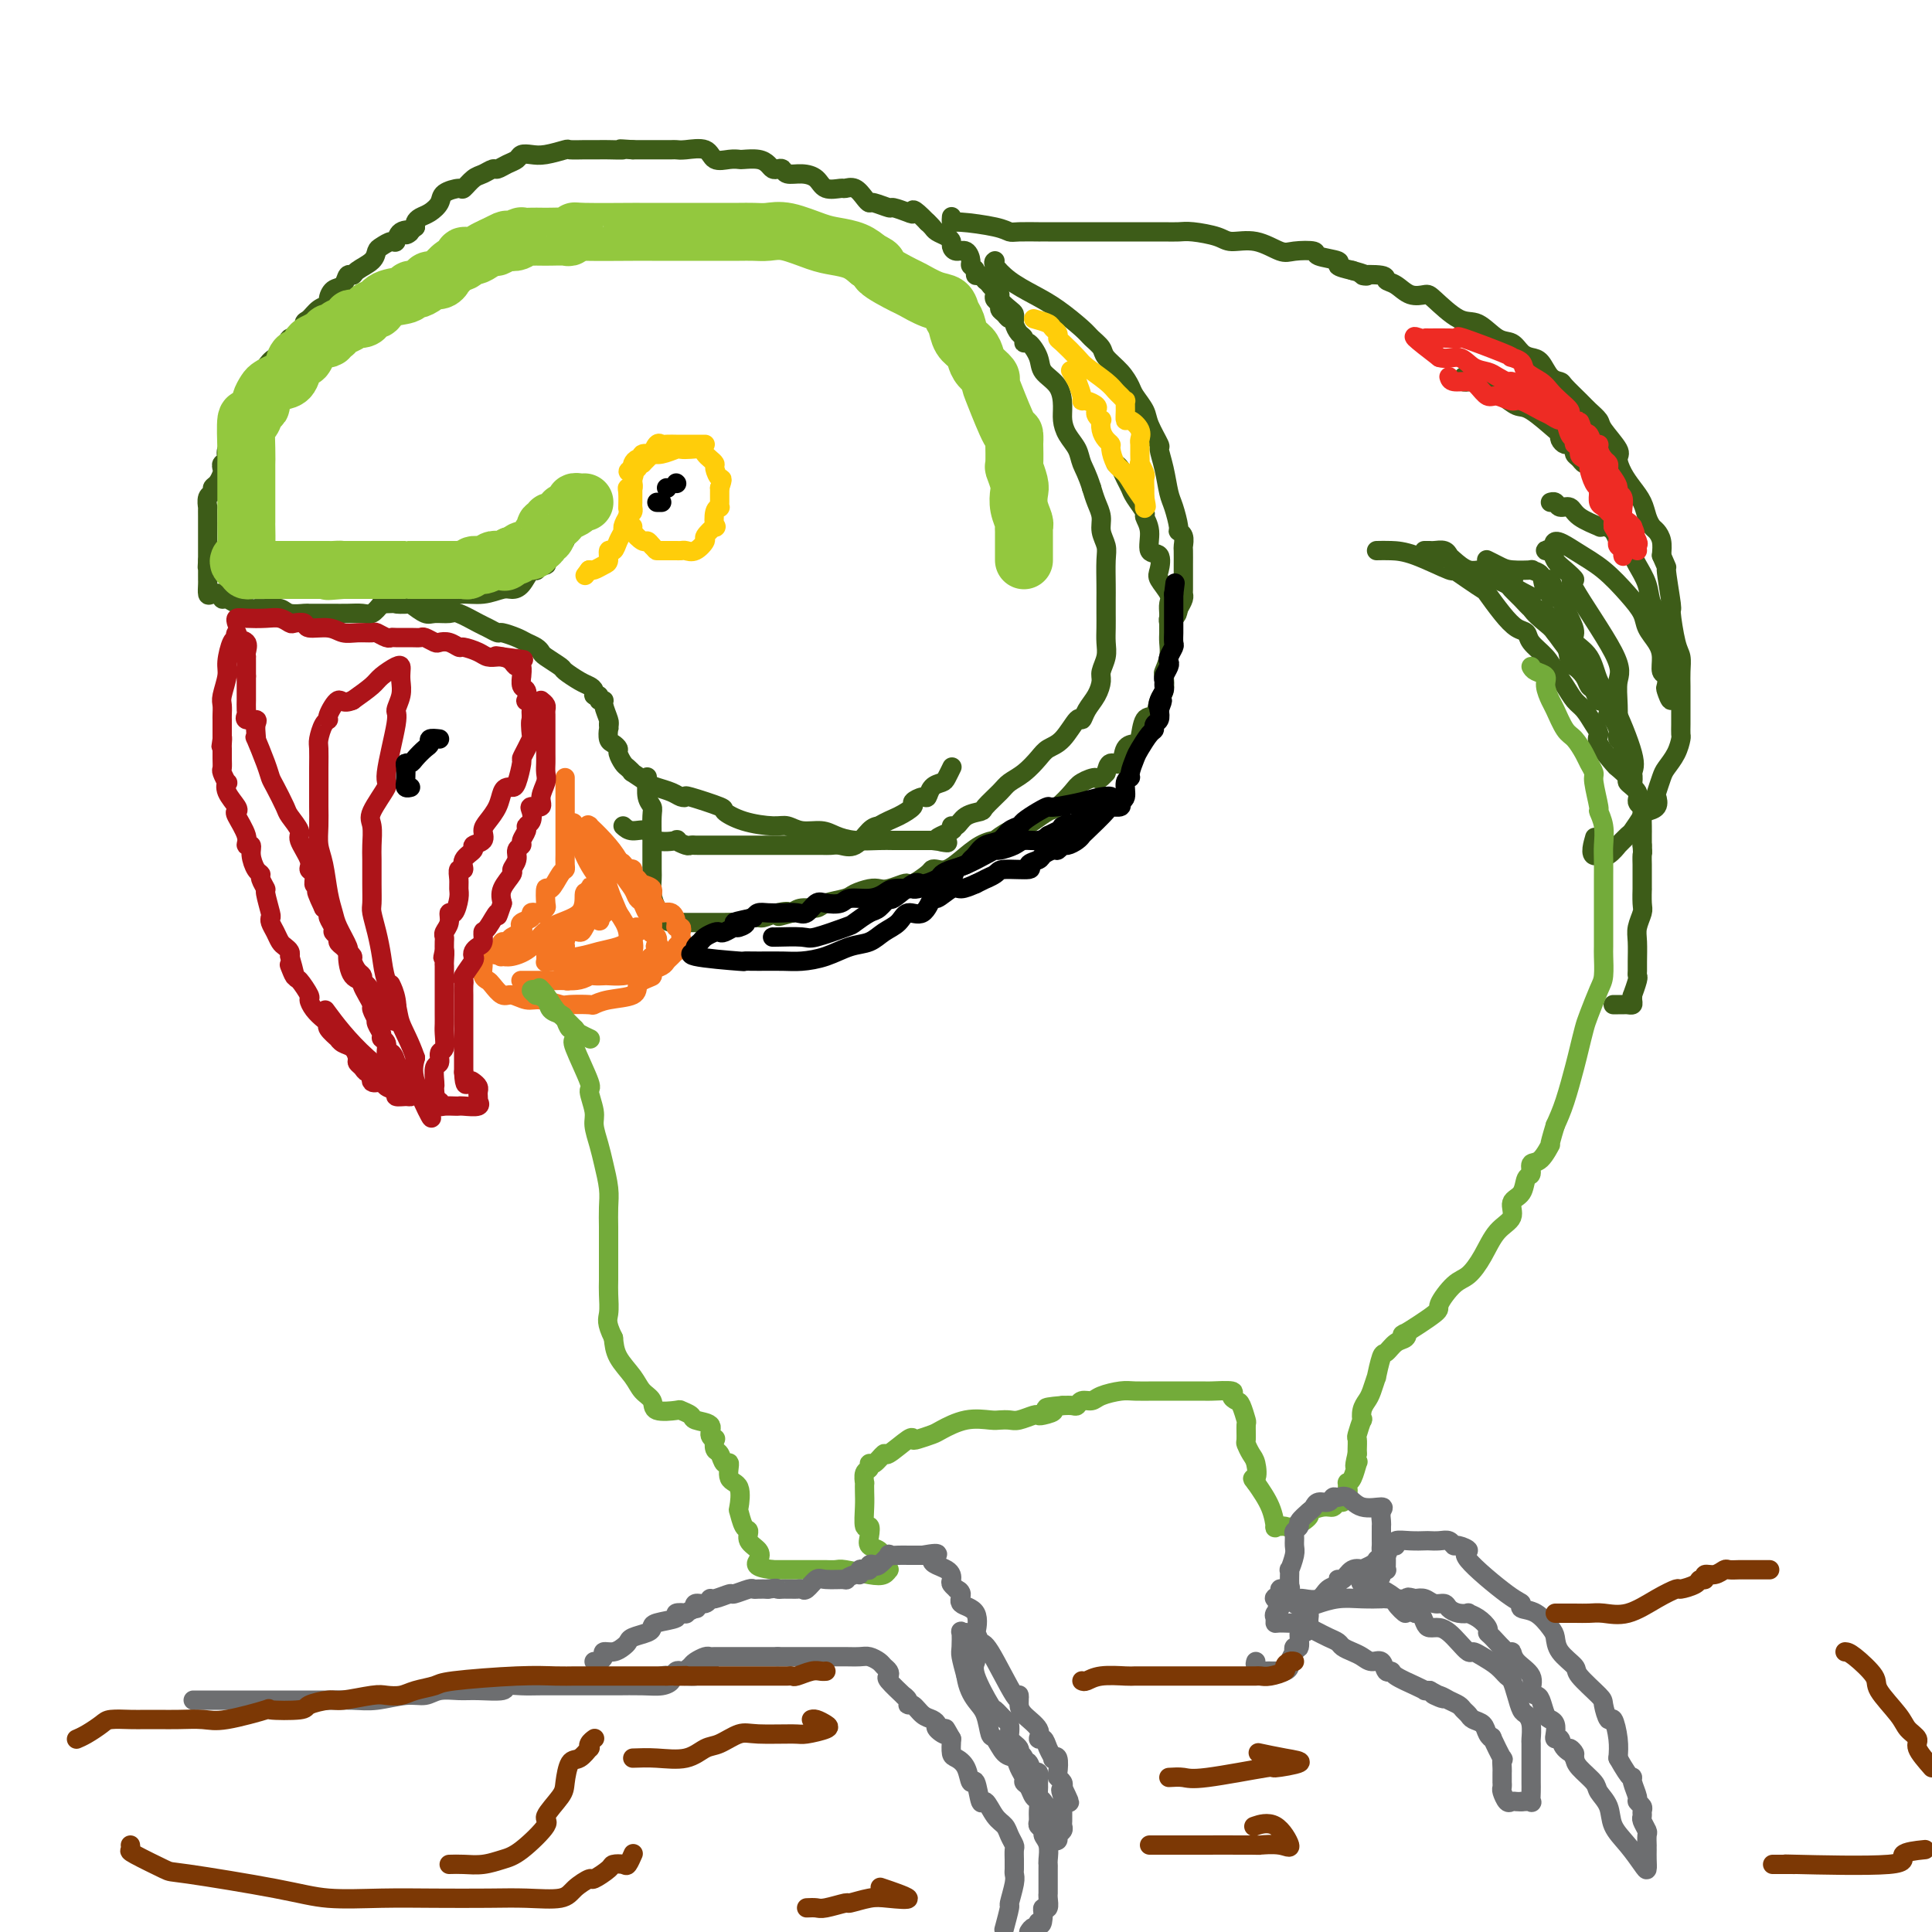 <svg viewBox='0 0 400 400' version='1.1' xmlns='http://www.w3.org/2000/svg' xmlns:xlink='http://www.w3.org/1999/xlink'><g fill='none' stroke='#3D5C18' stroke-width='4' stroke-linecap='round' stroke-linejoin='round'><path d='M210,66c0.050,-0.362 0.100,-0.723 0,-1c-0.100,-0.277 -0.351,-0.468 -1,-1c-0.649,-0.532 -1.697,-1.403 -2,-2c-0.303,-0.597 0.141,-0.920 0,-1c-0.141,-0.080 -0.865,0.085 -1,0c-0.135,-0.085 0.319,-0.418 0,-1c-0.319,-0.582 -1.410,-1.413 -2,-2c-0.590,-0.587 -0.679,-0.929 -1,-1c-0.321,-0.071 -0.873,0.131 -1,0c-0.127,-0.131 0.170,-0.595 0,-1c-0.170,-0.405 -0.806,-0.753 -1,-1c-0.194,-0.247 0.054,-0.395 0,-1c-0.054,-0.605 -0.409,-1.668 -1,-2c-0.591,-0.332 -1.419,0.066 -2,0c-0.581,-0.066 -0.915,-0.595 -1,-1c-0.085,-0.405 0.079,-0.686 0,-1c-0.079,-0.314 -0.403,-0.662 -1,-1c-0.597,-0.338 -1.468,-0.668 -2,-1c-0.532,-0.332 -0.723,-0.666 -1,-1c-0.277,-0.334 -0.638,-0.667 -1,-1'/><path d='M192,46c-3.451,-3.564 -3.079,-2.476 -3,-2c0.079,0.476 -0.136,0.338 -1,0c-0.864,-0.338 -2.377,-0.877 -3,-1c-0.623,-0.123 -0.355,0.170 -1,0c-0.645,-0.170 -2.205,-0.802 -3,-1c-0.795,-0.198 -0.827,0.037 -1,0c-0.173,-0.037 -0.487,-0.348 -1,-1c-0.513,-0.652 -1.225,-1.645 -2,-2c-0.775,-0.355 -1.614,-0.071 -2,0c-0.386,0.071 -0.321,-0.071 -1,0c-0.679,0.071 -2.104,0.355 -3,0c-0.896,-0.355 -1.262,-1.349 -2,-2c-0.738,-0.651 -1.847,-0.958 -3,-1c-1.153,-0.042 -2.350,0.182 -3,0c-0.650,-0.182 -0.753,-0.771 -1,-1c-0.247,-0.229 -0.637,-0.100 -1,0c-0.363,0.100 -0.699,0.171 -1,0c-0.301,-0.171 -0.569,-0.582 -1,-1c-0.431,-0.418 -1.026,-0.842 -2,-1c-0.974,-0.158 -2.328,-0.050 -3,0c-0.672,0.050 -0.663,0.042 -1,0c-0.337,-0.042 -1.022,-0.116 -2,0c-0.978,0.116 -2.250,0.423 -3,0c-0.750,-0.423 -0.977,-1.578 -2,-2c-1.023,-0.422 -2.840,-0.113 -4,0c-1.160,0.113 -1.662,0.030 -2,0c-0.338,-0.030 -0.513,-0.008 -1,0c-0.487,0.008 -1.285,0.002 -2,0c-0.715,-0.002 -1.346,-0.001 -2,0c-0.654,0.001 -1.330,0.000 -2,0c-0.670,-0.000 -1.335,-0.000 -2,0'/><path d='M131,31c-4.317,-0.309 -2.110,-0.083 -2,0c0.110,0.083 -1.877,0.023 -3,0c-1.123,-0.023 -1.384,-0.007 -2,0c-0.616,0.007 -1.589,0.006 -2,0c-0.411,-0.006 -0.259,-0.015 -1,0c-0.741,0.015 -2.373,0.056 -3,0c-0.627,-0.056 -0.247,-0.208 -1,0c-0.753,0.208 -2.638,0.776 -4,1c-1.362,0.224 -2.200,0.102 -3,0c-0.800,-0.102 -1.561,-0.186 -2,0c-0.439,0.186 -0.554,0.642 -1,1c-0.446,0.358 -1.221,0.620 -2,1c-0.779,0.380 -1.561,0.880 -2,1c-0.439,0.120 -0.535,-0.140 -1,0c-0.465,0.140 -1.298,0.681 -2,1c-0.702,0.319 -1.272,0.417 -2,1c-0.728,0.583 -1.612,1.651 -2,2c-0.388,0.349 -0.278,-0.023 -1,0c-0.722,0.023 -2.274,0.440 -3,1c-0.726,0.560 -0.625,1.263 -1,2c-0.375,0.737 -1.224,1.507 -2,2c-0.776,0.493 -1.478,0.710 -2,1c-0.522,0.290 -0.863,0.654 -1,1c-0.137,0.346 -0.068,0.673 0,1'/><path d='M86,47c-3.368,2.426 -1.287,1.490 -1,1c0.287,-0.490 -1.219,-0.536 -2,0c-0.781,0.536 -0.837,1.652 -1,2c-0.163,0.348 -0.432,-0.072 -1,0c-0.568,0.072 -1.433,0.636 -2,1c-0.567,0.364 -0.835,0.526 -1,1c-0.165,0.474 -0.228,1.258 -1,2c-0.772,0.742 -2.252,1.441 -3,2c-0.748,0.559 -0.765,0.980 -1,1c-0.235,0.020 -0.688,-0.359 -1,0c-0.312,0.359 -0.482,1.457 -1,2c-0.518,0.543 -1.385,0.531 -2,1c-0.615,0.469 -0.978,1.420 -1,2c-0.022,0.580 0.299,0.789 0,1c-0.299,0.211 -1.216,0.423 -2,1c-0.784,0.577 -1.435,1.519 -2,2c-0.565,0.481 -1.043,0.501 -1,1c0.043,0.499 0.609,1.477 0,2c-0.609,0.523 -2.391,0.592 -3,1c-0.609,0.408 -0.044,1.156 0,2c0.044,0.844 -0.432,1.784 -1,2c-0.568,0.216 -1.227,-0.294 -2,0c-0.773,0.294 -1.660,1.391 -2,2c-0.340,0.609 -0.133,0.732 0,1c0.133,0.268 0.193,0.683 0,1c-0.193,0.317 -0.640,0.535 -1,1c-0.360,0.465 -0.633,1.176 -1,2c-0.367,0.824 -0.830,1.760 -1,2c-0.170,0.240 -0.049,-0.217 0,0c0.049,0.217 0.024,1.109 0,2'/><path d='M52,85c-1.394,2.798 -0.880,2.294 -1,2c-0.120,-0.294 -0.873,-0.378 -1,0c-0.127,0.378 0.372,1.218 0,2c-0.372,0.782 -1.615,1.506 -2,2c-0.385,0.494 0.089,0.758 0,1c-0.089,0.242 -0.742,0.460 -1,1c-0.258,0.540 -0.121,1.400 0,2c0.121,0.600 0.226,0.938 0,1c-0.226,0.062 -0.783,-0.152 -1,0c-0.217,0.152 -0.096,0.671 0,1c0.096,0.329 0.165,0.468 0,1c-0.165,0.532 -0.566,1.457 -1,2c-0.434,0.543 -0.901,0.704 -1,1c-0.099,0.296 0.170,0.727 0,1c-0.170,0.273 -0.777,0.387 -1,1c-0.223,0.613 -0.060,1.724 0,2c0.060,0.276 0.016,-0.282 0,0c-0.016,0.282 -0.004,1.403 0,2c0.004,0.597 0.001,0.671 0,1c-0.001,0.329 -0.000,0.914 0,1c0.000,0.086 0.000,-0.328 0,0c-0.000,0.328 -0.000,1.397 0,2c0.000,0.603 0.000,0.739 0,1c-0.000,0.261 -0.000,0.647 0,1c0.000,0.353 0.000,0.672 0,1c-0.000,0.328 -0.000,0.665 0,1c0.000,0.335 0.000,0.667 0,1'/><path d='M43,116c-0.155,2.483 -0.041,1.190 0,1c0.041,-0.190 0.011,0.721 0,1c-0.011,0.279 -0.003,-0.076 0,0c0.003,0.076 0.003,0.581 0,1c-0.003,0.419 -0.007,0.752 0,1c0.007,0.248 0.026,0.410 0,1c-0.026,0.590 -0.095,1.607 0,2c0.095,0.393 0.356,0.161 1,0c0.644,-0.161 1.672,-0.249 2,0c0.328,0.249 -0.043,0.837 0,1c0.043,0.163 0.500,-0.100 1,0c0.500,0.100 1.044,0.562 2,1c0.956,0.438 2.324,0.853 3,1c0.676,0.147 0.661,0.025 1,0c0.339,-0.025 1.032,0.046 2,0c0.968,-0.046 2.213,-0.208 3,0c0.787,0.208 1.118,0.788 2,1c0.882,0.212 2.315,0.057 3,0c0.685,-0.057 0.623,-0.015 1,0c0.377,0.015 1.193,0.004 2,0c0.807,-0.004 1.606,0.001 2,0c0.394,-0.001 0.385,-0.006 1,0c0.615,0.006 1.856,0.022 3,0c1.144,-0.022 2.193,-0.083 3,0c0.807,0.083 1.374,0.309 2,0c0.626,-0.309 1.313,-1.155 2,-2'/><path d='M79,125c4.739,-0.166 3.085,-0.082 3,0c-0.085,0.082 1.398,0.162 3,0c1.602,-0.162 3.321,-0.565 5,-1c1.679,-0.435 3.317,-0.902 5,-1c1.683,-0.098 3.410,0.173 5,0c1.590,-0.173 3.043,-0.789 4,-1c0.957,-0.211 1.419,-0.017 2,0c0.581,0.017 1.280,-0.142 2,-1c0.720,-0.858 1.461,-2.415 2,-3c0.539,-0.585 0.877,-0.199 1,0c0.123,0.199 0.033,0.211 0,0c-0.033,-0.211 -0.009,-0.644 0,-1c0.009,-0.356 0.002,-0.634 0,-1c-0.002,-0.366 -0.001,-0.819 0,-1c0.001,-0.181 0.000,-0.091 0,0'/><path d='M85,125c1.124,0.849 2.248,1.698 3,2c0.752,0.302 1.131,0.055 2,0c0.869,-0.055 2.226,0.080 3,0c0.774,-0.080 0.965,-0.376 2,0c1.035,0.376 2.914,1.424 4,2c1.086,0.576 1.379,0.679 2,1c0.621,0.321 1.570,0.859 2,1c0.430,0.141 0.339,-0.117 1,0c0.661,0.117 2.073,0.608 3,1c0.927,0.392 1.370,0.687 2,1c0.630,0.313 1.448,0.646 2,1c0.552,0.354 0.837,0.728 1,1c0.163,0.272 0.204,0.440 1,1c0.796,0.560 2.347,1.512 3,2c0.653,0.488 0.409,0.513 1,1c0.591,0.487 2.019,1.436 3,2c0.981,0.564 1.516,0.743 2,1c0.484,0.257 0.918,0.590 1,1c0.082,0.410 -0.189,0.895 0,1c0.189,0.105 0.839,-0.172 1,0c0.161,0.172 -0.167,0.792 0,1c0.167,0.208 0.828,0.004 1,0c0.172,-0.004 -0.146,0.191 0,1c0.146,0.809 0.756,2.231 1,3c0.244,0.769 0.122,0.884 0,1'/><path d='M126,150c0.166,0.891 0.082,0.619 0,1c-0.082,0.381 -0.163,1.415 0,2c0.163,0.585 0.568,0.720 1,1c0.432,0.280 0.891,0.706 1,1c0.109,0.294 -0.131,0.455 0,1c0.131,0.545 0.634,1.473 1,2c0.366,0.527 0.597,0.652 1,1c0.403,0.348 0.979,0.919 1,1c0.021,0.081 -0.514,-0.329 0,0c0.514,0.329 2.075,1.395 3,2c0.925,0.605 1.212,0.749 2,1c0.788,0.251 2.076,0.610 3,1c0.924,0.390 1.485,0.810 2,1c0.515,0.190 0.985,0.148 1,0c0.015,-0.148 -0.424,-0.404 1,0c1.424,0.404 4.713,1.466 6,2c1.287,0.534 0.573,0.539 1,1c0.427,0.461 1.994,1.377 4,2c2.006,0.623 4.451,0.954 6,1c1.549,0.046 2.201,-0.194 3,0c0.799,0.194 1.744,0.823 3,1c1.256,0.177 2.824,-0.096 4,0c1.176,0.096 1.959,0.562 3,1c1.041,0.438 2.338,0.850 4,1c1.662,0.150 3.688,0.040 5,0c1.312,-0.040 1.908,-0.011 3,0c1.092,0.011 2.679,0.003 4,0c1.321,-0.003 2.378,-0.001 3,0c0.622,0.001 0.811,0.000 1,0'/><path d='M193,174c6.075,0.722 1.762,0.527 1,0c-0.762,-0.527 2.027,-1.384 3,-2c0.973,-0.616 0.128,-0.989 0,-1c-0.128,-0.011 0.459,0.341 1,0c0.541,-0.341 1.036,-1.376 2,-2c0.964,-0.624 2.396,-0.838 3,-1c0.604,-0.162 0.378,-0.274 1,-1c0.622,-0.726 2.091,-2.068 3,-3c0.909,-0.932 1.257,-1.454 2,-2c0.743,-0.546 1.880,-1.114 3,-2c1.120,-0.886 2.223,-2.089 3,-3c0.777,-0.911 1.230,-1.531 2,-2c0.770,-0.469 1.859,-0.786 3,-2c1.141,-1.214 2.334,-3.326 3,-4c0.666,-0.674 0.804,0.091 1,0c0.196,-0.091 0.449,-1.039 1,-2c0.551,-0.961 1.402,-1.937 2,-3c0.598,-1.063 0.945,-2.213 1,-3c0.055,-0.787 -0.181,-1.211 0,-2c0.181,-0.789 0.781,-1.944 1,-3c0.219,-1.056 0.059,-2.013 0,-3c-0.059,-0.987 -0.016,-2.004 0,-3c0.016,-0.996 0.005,-1.971 0,-3c-0.005,-1.029 -0.005,-2.113 0,-3c0.005,-0.887 0.016,-1.577 0,-3c-0.016,-1.423 -0.060,-3.577 0,-5c0.060,-1.423 0.223,-2.113 0,-3c-0.223,-0.887 -0.833,-1.970 -1,-3c-0.167,-1.030 0.109,-2.008 0,-3c-0.109,-0.992 -0.603,-1.998 -1,-3c-0.397,-1.002 -0.699,-2.001 -1,-3'/><path d='M226,101c-0.884,-2.845 -1.596,-3.957 -2,-5c-0.404,-1.043 -0.502,-2.015 -1,-3c-0.498,-0.985 -1.398,-1.982 -2,-3c-0.602,-1.018 -0.906,-2.057 -1,-3c-0.094,-0.943 0.021,-1.791 0,-3c-0.021,-1.209 -0.178,-2.778 -1,-4c-0.822,-1.222 -2.311,-2.096 -3,-3c-0.689,-0.904 -0.580,-1.838 -1,-3c-0.420,-1.162 -1.370,-2.552 -2,-3c-0.630,-0.448 -0.938,0.048 -1,0c-0.062,-0.048 0.124,-0.639 0,-1c-0.124,-0.361 -0.558,-0.492 -1,-1c-0.442,-0.508 -0.893,-1.393 -1,-2c-0.107,-0.607 0.130,-0.936 0,-1c-0.130,-0.064 -0.627,0.138 -1,0c-0.373,-0.138 -0.622,-0.614 -1,-1c-0.378,-0.386 -0.885,-0.681 -1,-1c-0.115,-0.319 0.161,-0.663 0,-1c-0.161,-0.337 -0.760,-0.669 -1,-1c-0.240,-0.331 -0.121,-0.663 0,-1c0.121,-0.337 0.242,-0.679 0,-1c-0.242,-0.321 -0.848,-0.622 -1,-1c-0.152,-0.378 0.152,-0.832 0,-1c-0.152,-0.168 -0.758,-0.048 -1,0c-0.242,0.048 -0.121,0.024 0,0'/><path d='M104,117c-0.058,-0.000 -0.116,-0.000 0,0c0.116,0.000 0.407,0.001 1,0c0.593,-0.001 1.489,-0.003 2,0c0.511,0.003 0.637,0.012 1,0c0.363,-0.012 0.962,-0.045 2,0c1.038,0.045 2.516,0.167 3,0c0.484,-0.167 -0.024,-0.623 0,-1c0.024,-0.377 0.581,-0.676 1,-1c0.419,-0.324 0.700,-0.675 1,-1c0.300,-0.325 0.619,-0.626 1,-1c0.381,-0.374 0.823,-0.821 1,-1c0.177,-0.179 0.088,-0.089 0,0'/><path d='M197,45c0.010,-0.119 0.020,-0.238 0,0c-0.020,0.238 -0.068,0.834 0,1c0.068,0.166 0.254,-0.099 2,0c1.746,0.099 5.051,0.562 7,1c1.949,0.438 2.542,0.849 3,1c0.458,0.151 0.782,0.040 2,0c1.218,-0.040 3.329,-0.011 4,0c0.671,0.011 -0.098,0.003 0,0c0.098,-0.003 1.062,-0.001 2,0c0.938,0.001 1.848,0.000 3,0c1.152,-0.000 2.545,-0.000 4,0c1.455,0.000 2.973,-0.000 4,0c1.027,0.000 1.563,0.000 3,0c1.437,-0.000 3.775,-0.001 5,0c1.225,0.001 1.336,0.003 2,0c0.664,-0.003 1.880,-0.011 3,0c1.120,0.011 2.143,0.039 3,0c0.857,-0.039 1.549,-0.147 3,0c1.451,0.147 3.660,0.547 5,1c1.340,0.453 1.810,0.958 3,1c1.190,0.042 3.099,-0.378 5,0c1.901,0.378 3.793,1.554 5,2c1.207,0.446 1.729,0.161 3,0c1.271,-0.161 3.291,-0.198 4,0c0.709,0.198 0.108,0.630 1,1c0.892,0.370 3.279,0.676 4,1c0.721,0.324 -0.222,0.664 0,1c0.222,0.336 1.611,0.668 3,1'/><path d='M280,56c5.326,1.478 2.139,1.174 2,1c-0.139,-0.174 2.768,-0.218 4,0c1.232,0.218 0.789,0.699 1,1c0.211,0.301 1.078,0.421 2,1c0.922,0.579 1.901,1.616 3,2c1.099,0.384 2.317,0.114 3,0c0.683,-0.114 0.830,-0.071 2,1c1.170,1.071 3.363,3.169 5,4c1.637,0.831 2.718,0.394 4,1c1.282,0.606 2.766,2.254 4,3c1.234,0.746 2.217,0.588 3,1c0.783,0.412 1.366,1.392 2,2c0.634,0.608 1.320,0.844 2,1c0.680,0.156 1.355,0.234 2,1c0.645,0.766 1.261,2.221 2,3c0.739,0.779 1.603,0.881 2,1c0.397,0.119 0.328,0.256 1,1c0.672,0.744 2.087,2.094 3,3c0.913,0.906 1.326,1.369 2,2c0.674,0.631 1.608,1.432 2,2c0.392,0.568 0.240,0.904 1,2c0.760,1.096 2.431,2.954 3,4c0.569,1.046 0.036,1.281 0,2c-0.036,0.719 0.424,1.923 1,3c0.576,1.077 1.267,2.028 2,3c0.733,0.972 1.506,1.964 2,3c0.494,1.036 0.707,2.115 1,3c0.293,0.885 0.666,1.578 1,2c0.334,0.422 0.628,0.575 1,1c0.372,0.425 0.820,1.121 1,2c0.180,0.879 0.090,1.939 0,3'/><path d='M344,115c1.555,3.667 0.942,1.835 1,3c0.058,1.165 0.786,5.326 1,7c0.214,1.674 -0.086,0.860 0,2c0.086,1.140 0.559,4.233 1,6c0.441,1.767 0.850,2.206 1,3c0.150,0.794 0.040,1.941 0,3c-0.040,1.059 -0.011,2.028 0,3c0.011,0.972 0.003,1.947 0,3c-0.003,1.053 -0.003,2.186 0,3c0.003,0.814 0.008,1.310 0,2c-0.008,0.690 -0.029,1.573 0,2c0.029,0.427 0.109,0.398 0,1c-0.109,0.602 -0.408,1.834 -1,3c-0.592,1.166 -1.477,2.267 -2,3c-0.523,0.733 -0.683,1.100 -1,2c-0.317,0.900 -0.791,2.333 -1,3c-0.209,0.667 -0.154,0.568 0,1c0.154,0.432 0.408,1.396 0,2c-0.408,0.604 -1.476,0.850 -2,1c-0.524,0.150 -0.503,0.206 -1,1c-0.497,0.794 -1.512,2.325 -2,3c-0.488,0.675 -0.448,0.493 -1,1c-0.552,0.507 -1.694,1.703 -2,2c-0.306,0.297 0.225,-0.305 0,0c-0.225,0.305 -1.207,1.516 -2,2c-0.793,0.484 -1.396,0.242 -2,0'/><path d='M331,177c-2.089,0.889 -1.311,-1.889 -1,-3c0.311,-1.111 0.156,-0.556 0,0'/><path d='M285,114c0.911,-0.019 1.822,-0.038 3,0c1.178,0.038 2.624,0.133 5,1c2.376,0.867 5.682,2.506 7,3c1.318,0.494 0.649,-0.157 1,0c0.351,0.157 1.721,1.121 3,2c1.279,0.879 2.465,1.674 3,2c0.535,0.326 0.418,0.184 1,1c0.582,0.816 1.865,2.592 3,4c1.135,1.408 2.124,2.449 3,3c0.876,0.551 1.638,0.611 2,1c0.362,0.389 0.324,1.105 1,2c0.676,0.895 2.068,1.968 3,3c0.932,1.032 1.405,2.023 2,3c0.595,0.977 1.313,1.939 2,3c0.687,1.061 1.344,2.221 2,3c0.656,0.779 1.311,1.176 2,2c0.689,0.824 1.412,2.075 2,3c0.588,0.925 1.041,1.523 1,2c-0.041,0.477 -0.577,0.834 0,2c0.577,1.166 2.268,3.141 3,4c0.732,0.859 0.507,0.601 1,1c0.493,0.399 1.705,1.455 2,2c0.295,0.545 -0.327,0.578 0,1c0.327,0.422 1.604,1.233 2,2c0.396,0.767 -0.090,1.490 0,2c0.090,0.510 0.756,0.808 1,1c0.244,0.192 0.065,0.278 0,1c-0.065,0.722 -0.018,2.079 0,3c0.018,0.921 0.005,1.406 0,2c-0.005,0.594 -0.003,1.297 0,2'/><path d='M340,175c0.155,2.031 0.042,1.610 0,2c-0.042,0.390 -0.011,1.593 0,2c0.011,0.407 0.004,0.019 0,1c-0.004,0.981 -0.005,3.330 0,4c0.005,0.670 0.015,-0.338 0,0c-0.015,0.338 -0.057,2.023 0,3c0.057,0.977 0.211,1.245 0,2c-0.211,0.755 -0.789,1.996 -1,3c-0.211,1.004 -0.056,1.772 0,3c0.056,1.228 0.011,2.915 0,4c-0.011,1.085 0.011,1.568 0,2c-0.011,0.432 -0.056,0.812 0,1c0.056,0.188 0.212,0.184 0,1c-0.212,0.816 -0.792,2.453 -1,3c-0.208,0.547 -0.045,0.003 0,0c0.045,-0.003 -0.029,0.535 0,1c0.029,0.465 0.162,0.857 0,1c-0.162,0.143 -0.618,0.038 -1,0c-0.382,-0.038 -0.690,-0.010 -1,0c-0.310,0.010 -0.622,0.003 -1,0c-0.378,-0.003 -0.822,-0.001 -1,0c-0.178,0.001 -0.089,0.000 0,0'/><path d='M129,171c0.533,0.483 1.065,0.966 2,1c0.935,0.034 2.271,-0.379 3,0c0.729,0.379 0.849,1.552 2,2c1.151,0.448 3.331,0.173 4,0c0.669,-0.173 -0.174,-0.242 0,0c0.174,0.242 1.365,0.797 2,1c0.635,0.203 0.715,0.054 1,0c0.285,-0.054 0.777,-0.015 1,0c0.223,0.015 0.178,0.004 1,0c0.822,-0.004 2.510,-0.001 3,0c0.490,0.001 -0.220,0.000 0,0c0.220,-0.000 1.368,-0.000 2,0c0.632,0.000 0.746,0.000 1,0c0.254,-0.000 0.646,-0.000 1,0c0.354,0.000 0.669,0.000 1,0c0.331,-0.000 0.677,-0.000 1,0c0.323,0.000 0.622,-0.000 1,0c0.378,0.000 0.834,0.000 1,0c0.166,-0.000 0.041,-0.000 1,0c0.959,0.000 3.000,0.000 4,0c1.000,-0.000 0.957,-0.000 1,0c0.043,0.000 0.172,0.000 1,0c0.828,-0.000 2.357,-0.001 3,0c0.643,0.001 0.402,0.003 1,0c0.598,-0.003 2.037,-0.011 3,0c0.963,0.011 1.451,0.042 2,0c0.549,-0.042 1.157,-0.155 2,0c0.843,0.155 1.919,0.580 3,0c1.081,-0.580 2.166,-2.166 3,-3c0.834,-0.834 1.417,-0.917 2,-1'/><path d='M182,171c1.490,-0.962 2.714,-1.366 4,-2c1.286,-0.634 2.634,-1.497 3,-2c0.366,-0.503 -0.249,-0.646 0,-1c0.249,-0.354 1.362,-0.920 2,-1c0.638,-0.080 0.802,0.325 1,0c0.198,-0.325 0.432,-1.380 1,-2c0.568,-0.620 1.472,-0.805 2,-1c0.528,-0.195 0.681,-0.399 1,-1c0.319,-0.601 0.806,-1.600 1,-2c0.194,-0.400 0.097,-0.200 0,0'/><path d='M231,96c0.336,0.247 0.672,0.494 1,1c0.328,0.506 0.647,1.272 1,2c0.353,0.728 0.740,1.418 1,2c0.260,0.582 0.393,1.057 1,2c0.607,0.943 1.687,2.355 2,3c0.313,0.645 -0.140,0.523 0,1c0.140,0.477 0.873,1.555 1,3c0.127,1.445 -0.351,3.259 0,4c0.351,0.741 1.530,0.411 2,1c0.470,0.589 0.231,2.097 0,3c-0.231,0.903 -0.454,1.200 0,2c0.454,0.800 1.586,2.101 2,3c0.414,0.899 0.111,1.395 0,2c-0.111,0.605 -0.029,1.319 0,2c0.029,0.681 0.004,1.328 0,2c-0.004,0.672 0.013,1.368 0,2c-0.013,0.632 -0.055,1.199 0,2c0.055,0.801 0.208,1.837 0,3c-0.208,1.163 -0.776,2.452 -1,3c-0.224,0.548 -0.105,0.353 0,1c0.105,0.647 0.197,2.135 0,3c-0.197,0.865 -0.682,1.107 -1,2c-0.318,0.893 -0.471,2.436 -1,3c-0.529,0.564 -1.436,0.149 -2,1c-0.564,0.851 -0.785,2.969 -1,4c-0.215,1.031 -0.425,0.975 -1,1c-0.575,0.025 -1.515,0.130 -2,1c-0.485,0.870 -0.515,2.503 -1,3c-0.485,0.497 -1.424,-0.144 -2,0c-0.576,0.144 -0.788,1.072 -1,2'/><path d='M229,160c-1.839,2.042 -1.436,1.148 -2,1c-0.564,-0.148 -2.094,0.450 -3,1c-0.906,0.550 -1.187,1.051 -2,2c-0.813,0.949 -2.159,2.347 -3,3c-0.841,0.653 -1.176,0.561 -2,1c-0.824,0.439 -2.138,1.410 -3,2c-0.862,0.590 -1.272,0.800 -2,1c-0.728,0.200 -1.773,0.388 -3,1c-1.227,0.612 -2.636,1.646 -3,2c-0.364,0.354 0.316,0.028 0,0c-0.316,-0.028 -1.629,0.241 -3,1c-1.371,0.759 -2.799,2.009 -4,3c-1.201,0.991 -2.175,1.723 -3,2c-0.825,0.277 -1.503,0.099 -2,0c-0.497,-0.099 -0.814,-0.119 -1,0c-0.186,0.119 -0.242,0.375 -1,1c-0.758,0.625 -2.220,1.618 -3,2c-0.780,0.382 -0.879,0.154 -1,0c-0.121,-0.154 -0.263,-0.235 -1,0c-0.737,0.235 -2.068,0.784 -3,1c-0.932,0.216 -1.465,0.099 -2,0c-0.535,-0.099 -1.073,-0.180 -2,0c-0.927,0.180 -2.244,0.622 -3,1c-0.756,0.378 -0.951,0.692 -2,1c-1.049,0.308 -2.951,0.608 -4,1c-1.049,0.392 -1.244,0.875 -2,1c-0.756,0.125 -2.073,-0.107 -3,0c-0.927,0.107 -1.463,0.554 -2,1'/><path d='M164,189c-5.099,1.410 -1.848,0.434 -1,0c0.848,-0.434 -0.709,-0.327 -2,0c-1.291,0.327 -2.317,0.872 -3,1c-0.683,0.128 -1.024,-0.162 -2,0c-0.976,0.162 -2.588,0.775 -3,1c-0.412,0.225 0.377,0.060 0,0c-0.377,-0.060 -1.921,-0.016 -3,0c-1.079,0.016 -1.694,0.004 -2,0c-0.306,-0.004 -0.304,-0.000 -1,0c-0.696,0.000 -2.089,-0.003 -3,0c-0.911,0.003 -1.340,0.011 -2,0c-0.660,-0.011 -1.553,-0.043 -2,0c-0.447,0.043 -0.449,0.161 -1,0c-0.551,-0.161 -1.650,-0.600 -2,-1c-0.350,-0.400 0.050,-0.761 0,-1c-0.050,-0.239 -0.549,-0.355 -1,-1c-0.451,-0.645 -0.853,-1.819 -1,-3c-0.147,-1.181 -0.040,-2.368 0,-3c0.040,-0.632 0.012,-0.708 0,-2c-0.012,-1.292 -0.007,-3.801 0,-5c0.007,-1.199 0.016,-1.089 0,-2c-0.016,-0.911 -0.057,-2.842 0,-4c0.057,-1.158 0.211,-1.544 0,-2c-0.211,-0.456 -0.789,-0.984 -1,-2c-0.211,-1.016 -0.057,-2.520 0,-3c0.057,-0.480 0.015,0.063 0,0c-0.015,-0.063 -0.004,-0.732 0,-1c0.004,-0.268 0.002,-0.134 0,0'/><path d='M206,54c-0.219,0.157 -0.437,0.315 0,1c0.437,0.685 1.531,1.899 3,3c1.469,1.101 3.315,2.091 5,3c1.685,0.909 3.209,1.737 5,3c1.791,1.263 3.848,2.960 5,4c1.152,1.040 1.398,1.423 2,2c0.602,0.577 1.561,1.347 2,2c0.439,0.653 0.359,1.190 1,2c0.641,0.810 2.002,1.895 3,3c0.998,1.105 1.634,2.230 2,3c0.366,0.770 0.461,1.184 1,2c0.539,0.816 1.520,2.033 2,3c0.480,0.967 0.457,1.684 1,3c0.543,1.316 1.651,3.232 2,4c0.349,0.768 -0.060,0.388 0,1c0.060,0.612 0.589,2.216 1,4c0.411,1.784 0.702,3.748 1,5c0.298,1.252 0.602,1.793 1,3c0.398,1.207 0.891,3.081 1,4c0.109,0.919 -0.167,0.884 0,1c0.167,0.116 0.777,0.385 1,1c0.223,0.615 0.060,1.577 0,2c-0.060,0.423 -0.016,0.306 0,1c0.016,0.694 0.004,2.200 0,3c-0.004,0.800 -0.000,0.896 0,1c0.000,0.104 -0.003,0.216 0,1c0.003,0.784 0.011,2.241 0,3c-0.011,0.759 -0.041,0.820 0,1c0.041,0.180 0.155,0.480 0,1c-0.155,0.520 -0.577,1.260 -1,2'/><path d='M244,126c-0.377,2.255 -0.819,1.393 -1,1c-0.181,-0.393 -0.101,-0.315 0,0c0.101,0.315 0.223,0.869 0,1c-0.223,0.131 -0.792,-0.161 -1,0c-0.208,0.161 -0.056,0.774 0,1c0.056,0.226 0.016,0.065 0,0c-0.016,-0.065 -0.008,-0.032 0,0'/></g>
<g fill='none' stroke='#F47623' stroke-width='4' stroke-linecap='round' stroke-linejoin='round'><path d='M117,161c0.000,0.191 0.000,0.381 0,1c-0.000,0.619 -0.000,1.665 0,3c0.000,1.335 0.000,2.958 0,4c-0.000,1.042 -0.000,1.501 0,2c0.000,0.499 0.001,1.037 0,2c-0.001,0.963 -0.002,2.350 0,3c0.002,0.650 0.008,0.565 0,1c-0.008,0.435 -0.030,1.392 0,2c0.030,0.608 0.113,0.867 0,1c-0.113,0.133 -0.422,0.140 -1,1c-0.578,0.860 -1.426,2.574 -2,3c-0.574,0.426 -0.874,-0.436 -1,0c-0.126,0.436 -0.076,2.168 0,3c0.076,0.832 0.180,0.762 0,1c-0.180,0.238 -0.644,0.785 -1,1c-0.356,0.215 -0.604,0.099 -1,0c-0.396,-0.099 -0.942,-0.181 -1,0c-0.058,0.181 0.370,0.626 0,1c-0.370,0.374 -1.538,0.679 -2,1c-0.462,0.321 -0.219,0.660 0,1c0.219,0.340 0.412,0.682 0,1c-0.412,0.318 -1.430,0.611 -2,1c-0.570,0.389 -0.692,0.874 -1,1c-0.308,0.126 -0.802,-0.107 -1,0c-0.198,0.107 -0.099,0.553 0,1'/><path d='M104,196c-2.189,2.856 -1.161,1.497 -1,1c0.161,-0.497 -0.545,-0.130 -1,0c-0.455,0.130 -0.658,0.024 -1,0c-0.342,-0.024 -0.824,0.034 -1,0c-0.176,-0.034 -0.048,-0.160 0,0c0.048,0.160 0.016,0.607 0,1c-0.016,0.393 -0.016,0.734 0,1c0.016,0.266 0.049,0.457 0,1c-0.049,0.543 -0.180,1.437 0,2c0.180,0.563 0.670,0.796 1,1c0.330,0.204 0.498,0.379 1,1c0.502,0.621 1.336,1.687 2,2c0.664,0.313 1.159,-0.126 2,0c0.841,0.126 2.030,0.818 3,1c0.970,0.182 1.722,-0.147 3,0c1.278,0.147 3.081,0.768 4,1c0.919,0.232 0.954,0.074 2,0c1.046,-0.074 3.103,-0.065 4,0c0.897,0.065 0.635,0.186 1,0c0.365,-0.186 1.355,-0.679 3,-1c1.645,-0.321 3.943,-0.471 5,-1c1.057,-0.529 0.873,-1.437 1,-2c0.127,-0.563 0.563,-0.782 1,-1'/><path d='M133,203c2.184,-0.952 2.143,-0.832 2,-1c-0.143,-0.168 -0.388,-0.623 0,-1c0.388,-0.377 1.411,-0.675 2,-1c0.589,-0.325 0.745,-0.679 1,-1c0.255,-0.321 0.608,-0.611 1,-1c0.392,-0.389 0.823,-0.878 1,-1c0.177,-0.122 0.100,0.122 0,0c-0.100,-0.122 -0.222,-0.611 0,-1c0.222,-0.389 0.788,-0.678 1,-1c0.212,-0.322 0.072,-0.676 0,-1c-0.072,-0.324 -0.074,-0.616 0,-1c0.074,-0.384 0.223,-0.859 0,-1c-0.223,-0.141 -0.819,0.051 -1,0c-0.181,-0.051 0.052,-0.345 0,-1c-0.052,-0.655 -0.390,-1.671 -1,-2c-0.610,-0.329 -1.491,0.028 -2,0c-0.509,-0.028 -0.647,-0.441 -1,-1c-0.353,-0.559 -0.922,-1.263 -1,-2c-0.078,-0.737 0.334,-1.508 0,-2c-0.334,-0.492 -1.413,-0.707 -2,-1c-0.587,-0.293 -0.683,-0.666 -1,-1c-0.317,-0.334 -0.855,-0.628 -1,-1c-0.145,-0.372 0.101,-0.820 0,-1c-0.101,-0.180 -0.551,-0.090 -1,0'/><path d='M130,180c-1.880,-2.328 -1.082,-1.149 -1,-1c0.082,0.149 -0.554,-0.733 -1,-1c-0.446,-0.267 -0.701,0.082 -1,0c-0.299,-0.082 -0.640,-0.596 -1,-1c-0.360,-0.404 -0.739,-0.699 -1,-1c-0.261,-0.301 -0.403,-0.609 -1,-1c-0.597,-0.391 -1.650,-0.866 -2,-1c-0.350,-0.134 0.002,0.073 0,0c-0.002,-0.073 -0.358,-0.426 -1,-1c-0.642,-0.574 -1.569,-1.367 -2,-2c-0.431,-0.633 -0.364,-1.105 0,0c0.364,1.105 1.026,3.786 2,6c0.974,2.214 2.261,3.960 3,5c0.739,1.040 0.931,1.375 1,2c0.069,0.625 0.016,1.540 0,2c-0.016,0.460 0.006,0.463 0,1c-0.006,0.537 -0.040,1.606 0,2c0.040,0.394 0.154,0.113 0,0c-0.154,-0.113 -0.577,-0.056 -1,0'/><path d='M124,189c0.659,2.908 -0.195,1.179 -1,1c-0.805,-0.179 -1.563,1.192 -2,2c-0.437,0.808 -0.555,1.054 -1,1c-0.445,-0.054 -1.218,-0.408 -2,0c-0.782,0.408 -1.574,1.576 -2,2c-0.426,0.424 -0.485,0.103 -1,0c-0.515,-0.103 -1.486,0.011 -2,0c-0.514,-0.011 -0.570,-0.148 -1,0c-0.430,0.148 -1.233,0.579 -2,1c-0.767,0.421 -1.499,0.830 -2,1c-0.501,0.170 -0.771,0.099 -1,0c-0.229,-0.099 -0.417,-0.227 -1,0c-0.583,0.227 -1.562,0.808 -2,1c-0.438,0.192 -0.334,-0.004 0,0c0.334,0.004 0.897,0.210 2,0c1.103,-0.210 2.744,-0.836 4,-2c1.256,-1.164 2.126,-2.865 4,-4c1.874,-1.135 4.751,-1.703 6,-3c1.249,-1.297 0.871,-3.323 1,-4c0.129,-0.677 0.767,-0.006 1,0c0.233,0.006 0.063,-0.652 0,-1c-0.063,-0.348 -0.018,-0.385 0,0c0.018,0.385 0.009,1.193 0,2'/><path d='M122,186c2.436,-1.026 -0.476,2.407 -2,4c-1.524,1.593 -1.662,1.344 -2,2c-0.338,0.656 -0.875,2.217 -1,3c-0.125,0.783 0.162,0.788 0,1c-0.162,0.212 -0.774,0.631 -1,1c-0.226,0.369 -0.068,0.687 0,1c0.068,0.313 0.045,0.620 0,1c-0.045,0.380 -0.113,0.831 1,1c1.113,0.169 3.406,0.055 5,0c1.594,-0.055 2.489,-0.050 3,0c0.511,0.050 0.638,0.144 1,0c0.362,-0.144 0.959,-0.526 2,-1c1.041,-0.474 2.525,-1.041 3,-2c0.475,-0.959 -0.059,-2.310 0,-3c0.059,-0.690 0.711,-0.719 1,-1c0.289,-0.281 0.216,-0.816 0,-1c-0.216,-0.184 -0.573,-0.018 -1,1c-0.427,1.018 -0.923,2.890 -1,3c-0.077,0.110 0.264,-1.540 0,-3c-0.264,-1.460 -1.132,-2.730 -2,-4'/><path d='M128,189c-0.808,-1.992 -1.327,-2.973 -2,-5c-0.673,-2.027 -1.501,-5.100 -2,-6c-0.499,-0.900 -0.670,0.373 -1,0c-0.330,-0.373 -0.821,-2.391 -1,-3c-0.179,-0.609 -0.047,0.191 0,0c0.047,-0.191 0.010,-1.374 0,-2c-0.010,-0.626 0.006,-0.696 0,-1c-0.006,-0.304 -0.033,-0.843 0,-1c0.033,-0.157 0.126,0.068 0,0c-0.126,-0.068 -0.472,-0.429 0,0c0.472,0.429 1.762,1.649 3,3c1.238,1.351 2.426,2.833 3,4c0.574,1.167 0.535,2.019 1,3c0.465,0.981 1.435,2.092 2,3c0.565,0.908 0.726,1.614 1,2c0.274,0.386 0.661,0.453 1,1c0.339,0.547 0.630,1.575 1,2c0.370,0.425 0.817,0.246 1,1c0.183,0.754 0.101,2.439 0,3c-0.101,0.561 -0.219,-0.003 0,0c0.219,0.003 0.777,0.572 1,1c0.223,0.428 0.112,0.714 0,1'/><path d='M136,195c2.169,3.741 0.593,1.593 0,1c-0.593,-0.593 -0.203,0.370 0,1c0.203,0.630 0.218,0.929 0,1c-0.218,0.071 -0.668,-0.086 -1,0c-0.332,0.086 -0.546,0.415 -1,1c-0.454,0.585 -1.147,1.425 -2,2c-0.853,0.575 -1.865,0.885 -3,1c-1.135,0.115 -2.392,0.035 -3,0c-0.608,-0.035 -0.568,-0.023 -1,0c-0.432,0.023 -1.338,0.059 -2,0c-0.662,-0.059 -1.081,-0.212 -2,0c-0.919,0.212 -2.340,0.789 -3,1c-0.660,0.211 -0.561,0.057 -1,0c-0.439,-0.057 -1.415,-0.015 -2,0c-0.585,0.015 -0.778,0.004 -1,0c-0.222,-0.004 -0.472,-0.001 -1,0c-0.528,0.001 -1.335,0.000 -2,0c-0.665,-0.000 -1.190,-0.000 -2,0c-0.810,0.000 -1.905,0.001 -1,0c0.905,-0.001 3.811,-0.004 5,0c1.189,0.004 0.661,0.015 1,0c0.339,-0.015 1.544,-0.056 3,0c1.456,0.056 3.161,0.207 5,-1c1.839,-1.207 3.811,-3.774 5,-5c1.189,-1.226 1.594,-1.113 2,-1'/><path d='M129,196c1.376,-1.202 1.318,-1.209 1,-1c-0.318,0.209 -0.894,0.632 -2,1c-1.106,0.368 -2.741,0.682 -4,1c-1.259,0.318 -2.141,0.642 -4,1c-1.859,0.358 -4.694,0.751 -6,1c-1.306,0.249 -1.082,0.355 -1,0c0.082,-0.355 0.022,-1.173 0,-2c-0.022,-0.827 -0.006,-1.665 0,-2c0.006,-0.335 0.003,-0.168 0,0'/></g>
<g fill='none' stroke='#AD1419' stroke-width='4' stroke-linecap='round' stroke-linejoin='round'><path d='M112,145c0.423,0.338 0.845,0.676 1,1c0.155,0.324 0.041,0.634 0,1c-0.041,0.366 -0.011,0.787 0,1c0.011,0.213 0.003,0.217 0,1c-0.003,0.783 -0.001,2.346 0,3c0.001,0.654 0.001,0.401 0,1c-0.001,0.599 -0.005,2.051 0,3c0.005,0.949 0.017,1.397 0,2c-0.017,0.603 -0.065,1.362 0,2c0.065,0.638 0.241,1.154 0,2c-0.241,0.846 -0.901,2.023 -1,3c-0.099,0.977 0.362,1.753 0,2c-0.362,0.247 -1.546,-0.037 -2,0c-0.454,0.037 -0.178,0.395 0,1c0.178,0.605 0.259,1.458 0,2c-0.259,0.542 -0.858,0.775 -1,1c-0.142,0.225 0.173,0.444 0,1c-0.173,0.556 -0.835,1.448 -1,2c-0.165,0.552 0.168,0.762 0,1c-0.168,0.238 -0.837,0.503 -1,1c-0.163,0.497 0.180,1.224 0,2c-0.180,0.776 -0.883,1.600 -1,2c-0.117,0.400 0.353,0.377 0,1c-0.353,0.623 -1.529,1.892 -2,3c-0.471,1.108 -0.235,2.054 0,3'/><path d='M104,187c-1.515,4.456 -0.801,2.097 -1,2c-0.199,-0.097 -1.311,2.068 -2,3c-0.689,0.932 -0.956,0.632 -1,1c-0.044,0.368 0.134,1.406 0,2c-0.134,0.594 -0.579,0.744 -1,1c-0.421,0.256 -0.817,0.618 -1,1c-0.183,0.382 -0.154,0.784 0,1c0.154,0.216 0.434,0.247 0,1c-0.434,0.753 -1.580,2.229 -2,3c-0.420,0.771 -0.112,0.839 0,1c0.112,0.161 0.030,0.417 0,1c-0.030,0.583 -0.008,1.494 0,2c0.008,0.506 0.002,0.608 0,1c-0.002,0.392 -0.001,1.075 0,2c0.001,0.925 0.000,2.093 0,3c-0.000,0.907 -0.000,1.552 0,2c0.000,0.448 0.000,0.698 0,1c-0.000,0.302 -0.000,0.654 0,1c0.000,0.346 0.000,0.684 0,1c-0.000,0.316 -0.000,0.609 0,1c0.000,0.391 0.000,0.878 0,1c-0.000,0.122 -0.000,-0.122 0,0c0.000,0.122 0.000,0.610 0,1c-0.000,0.390 -0.000,0.683 0,1c0.000,0.317 0.000,0.659 0,1'/><path d='M96,222c0.182,3.560 0.637,2.459 1,2c0.363,-0.459 0.633,-0.277 1,0c0.367,0.277 0.830,0.647 1,1c0.170,0.353 0.048,0.687 0,1c-0.048,0.313 -0.023,0.606 0,1c0.023,0.394 0.045,0.890 0,1c-0.045,0.110 -0.158,-0.167 0,0c0.158,0.167 0.586,0.776 0,1c-0.586,0.224 -2.186,0.061 -3,0c-0.814,-0.061 -0.843,-0.020 -1,0c-0.157,0.020 -0.441,0.019 -1,0c-0.559,-0.019 -1.393,-0.056 -2,0c-0.607,0.056 -0.989,0.204 -1,0c-0.011,-0.204 0.348,-0.762 0,-1c-0.348,-0.238 -1.403,-0.157 -2,0c-0.597,0.157 -0.738,0.388 -1,0c-0.262,-0.388 -0.646,-1.397 -1,-2c-0.354,-0.603 -0.677,-0.802 -1,-1'/><path d='M86,225c-1.956,-0.738 -1.847,-0.584 -2,-1c-0.153,-0.416 -0.567,-1.402 -1,-2c-0.433,-0.598 -0.886,-0.808 -1,-1c-0.114,-0.192 0.109,-0.366 0,-1c-0.109,-0.634 -0.550,-1.727 -1,-2c-0.450,-0.273 -0.909,0.274 -1,0c-0.091,-0.274 0.186,-1.370 0,-2c-0.186,-0.630 -0.833,-0.794 -1,-1c-0.167,-0.206 0.148,-0.454 0,-1c-0.148,-0.546 -0.757,-1.388 -1,-2c-0.243,-0.612 -0.121,-0.993 0,-1c0.121,-0.007 0.239,0.359 0,0c-0.239,-0.359 -0.835,-1.444 -1,-2c-0.165,-0.556 0.100,-0.583 0,-1c-0.100,-0.417 -0.565,-1.224 -1,-2c-0.435,-0.776 -0.838,-1.521 -1,-2c-0.162,-0.479 -0.081,-0.692 0,-1c0.081,-0.308 0.162,-0.713 0,-1c-0.162,-0.287 -0.568,-0.458 -1,-1c-0.432,-0.542 -0.890,-1.455 -1,-2c-0.110,-0.545 0.129,-0.723 0,-1c-0.129,-0.277 -0.627,-0.652 -1,-1c-0.373,-0.348 -0.621,-0.670 -1,-1c-0.379,-0.330 -0.890,-0.670 -1,-1c-0.110,-0.330 0.182,-0.652 0,-1c-0.182,-0.348 -0.836,-0.723 -1,-1c-0.164,-0.277 0.162,-0.456 0,-1c-0.162,-0.544 -0.813,-1.454 -1,-2c-0.187,-0.546 0.089,-0.727 0,-1c-0.089,-0.273 -0.545,-0.636 -1,-1'/><path d='M67,188c-2.896,-6.064 -0.637,-2.724 0,-2c0.637,0.724 -0.349,-1.169 -1,-2c-0.651,-0.831 -0.967,-0.601 -1,-1c-0.033,-0.399 0.217,-1.429 0,-2c-0.217,-0.571 -0.902,-0.685 -1,-1c-0.098,-0.315 0.392,-0.831 0,-2c-0.392,-1.169 -1.667,-2.992 -2,-4c-0.333,-1.008 0.275,-1.200 0,-2c-0.275,-0.800 -1.435,-2.206 -2,-3c-0.565,-0.794 -0.537,-0.974 -1,-2c-0.463,-1.026 -1.416,-2.898 -2,-4c-0.584,-1.102 -0.797,-1.436 -1,-2c-0.203,-0.564 -0.395,-1.359 -1,-3c-0.605,-1.641 -1.624,-4.128 -2,-5c-0.376,-0.872 -0.108,-0.128 0,0c0.108,0.128 0.057,-0.361 0,-1c-0.057,-0.639 -0.120,-1.427 0,-2c0.120,-0.573 0.425,-0.932 0,-1c-0.425,-0.068 -1.578,0.155 -2,0c-0.422,-0.155 -0.113,-0.689 0,-1c0.113,-0.311 0.030,-0.398 0,-1c-0.030,-0.602 -0.008,-1.719 0,-2c0.008,-0.281 0.002,0.276 0,0c-0.002,-0.276 -0.001,-1.383 0,-2c0.001,-0.617 0.000,-0.743 0,-1c-0.000,-0.257 -0.000,-0.645 0,-1c0.000,-0.355 0.000,-0.678 0,-1'/><path d='M51,140c-0.000,-1.647 -0.001,-1.764 0,-2c0.001,-0.236 0.002,-0.592 0,-1c-0.002,-0.408 -0.008,-0.868 0,-1c0.008,-0.132 0.030,0.065 0,0c-0.030,-0.065 -0.112,-0.392 0,-1c0.112,-0.608 0.420,-1.497 0,-2c-0.420,-0.503 -1.567,-0.619 -2,-1c-0.433,-0.381 -0.154,-1.026 0,-1c0.154,0.026 0.181,0.725 0,1c-0.181,0.275 -0.570,0.128 -1,1c-0.430,0.872 -0.900,2.762 -1,4c-0.100,1.238 0.169,1.823 0,3c-0.169,1.177 -0.777,2.945 -1,4c-0.223,1.055 -0.060,1.395 0,2c0.060,0.605 0.016,1.474 0,2c-0.016,0.526 -0.004,0.708 0,1c0.004,0.292 0.001,0.694 0,1c-0.001,0.306 -0.000,0.516 0,1c0.000,0.484 0.000,1.242 0,2'/><path d='M46,153c-0.464,3.352 -0.124,0.734 0,0c0.124,-0.734 0.032,0.418 0,1c-0.032,0.582 -0.005,0.595 0,1c0.005,0.405 -0.012,1.204 0,2c0.012,0.796 0.054,1.591 0,2c-0.054,0.409 -0.203,0.431 0,1c0.203,0.569 0.759,1.683 1,2c0.241,0.317 0.168,-0.163 0,0c-0.168,0.163 -0.429,0.971 0,2c0.429,1.029 1.550,2.280 2,3c0.450,0.720 0.230,0.910 0,1c-0.230,0.090 -0.469,0.082 0,1c0.469,0.918 1.645,2.764 2,4c0.355,1.236 -0.111,1.861 0,2c0.111,0.139 0.799,-0.210 1,0c0.201,0.210 -0.086,0.978 0,2c0.086,1.022 0.544,2.298 1,3c0.456,0.702 0.911,0.829 1,1c0.089,0.171 -0.186,0.385 0,1c0.186,0.615 0.834,1.631 1,2c0.166,0.369 -0.149,0.090 0,1c0.149,0.910 0.761,3.007 1,4c0.239,0.993 0.105,0.882 0,1c-0.105,0.118 -0.182,0.465 0,1c0.182,0.535 0.623,1.257 1,2c0.377,0.743 0.689,1.509 1,2c0.311,0.491 0.622,0.709 1,1c0.378,0.291 0.822,0.655 1,1c0.178,0.345 0.089,0.673 0,1'/><path d='M60,198c2.112,7.297 0.394,3.040 0,2c-0.394,-1.040 0.538,1.139 1,2c0.462,0.861 0.456,0.405 1,1c0.544,0.595 1.639,2.240 2,3c0.361,0.760 -0.010,0.636 0,1c0.010,0.364 0.403,1.216 1,2c0.597,0.784 1.399,1.502 2,2c0.601,0.498 1.000,0.778 1,1c-0.000,0.222 -0.400,0.387 0,1c0.400,0.613 1.600,1.674 2,2c0.400,0.326 0.001,-0.081 0,0c-0.001,0.081 0.395,0.651 1,1c0.605,0.349 1.419,0.476 2,1c0.581,0.524 0.931,1.445 1,2c0.069,0.555 -0.141,0.745 0,1c0.141,0.255 0.633,0.575 1,1c0.367,0.425 0.608,0.954 1,1c0.392,0.046 0.936,-0.391 1,0c0.064,0.391 -0.353,1.611 0,2c0.353,0.389 1.474,-0.054 2,0c0.526,0.054 0.456,0.604 1,1c0.544,0.396 1.701,0.639 2,1c0.299,0.361 -0.260,0.839 0,1c0.260,0.161 1.339,0.005 2,0c0.661,-0.005 0.903,0.141 1,0c0.097,-0.141 0.048,-0.571 0,-1'/><path d='M85,226c0.143,-0.119 -5.000,-3.417 -9,-7c-4.000,-3.583 -6.857,-7.452 -8,-9c-1.143,-1.548 -0.571,-0.774 0,0'/><path d='M49,129c-0.125,-0.421 -0.251,-0.841 0,-1c0.251,-0.159 0.878,-0.056 2,0c1.122,0.056 2.739,0.067 4,0c1.261,-0.067 2.167,-0.210 3,0c0.833,0.210 1.595,0.773 2,1c0.405,0.227 0.454,0.117 1,0c0.546,-0.117 1.591,-0.242 2,0c0.409,0.242 0.183,0.850 1,1c0.817,0.150 2.676,-0.157 4,0c1.324,0.157 2.113,0.778 3,1c0.887,0.222 1.873,0.045 3,0c1.127,-0.045 2.394,0.040 3,0c0.606,-0.040 0.550,-0.207 1,0c0.450,0.207 1.406,0.788 2,1c0.594,0.212 0.827,0.056 1,0c0.173,-0.056 0.288,-0.011 1,0c0.712,0.011 2.021,-0.011 3,0c0.979,0.011 1.627,0.054 2,0c0.373,-0.054 0.471,-0.207 1,0c0.529,0.207 1.488,0.773 2,1c0.512,0.227 0.578,0.116 1,0c0.422,-0.116 1.201,-0.238 2,0c0.799,0.238 1.618,0.834 2,1c0.382,0.166 0.326,-0.099 1,0c0.674,0.099 2.078,0.563 3,1c0.922,0.437 1.364,0.849 2,1c0.636,0.151 1.468,0.043 2,0c0.532,-0.043 0.766,-0.022 1,0'/><path d='M104,136c8.538,1.094 2.383,0.329 0,0c-2.383,-0.329 -0.992,-0.224 0,0c0.992,0.224 1.587,0.566 2,1c0.413,0.434 0.646,0.961 1,1c0.354,0.039 0.831,-0.408 1,0c0.169,0.408 0.032,1.672 0,2c-0.032,0.328 0.043,-0.281 0,0c-0.043,0.281 -0.204,1.451 0,2c0.204,0.549 0.773,0.476 1,1c0.227,0.524 0.113,1.646 0,2c-0.113,0.354 -0.227,-0.060 0,0c0.227,0.060 0.793,0.593 1,1c0.207,0.407 0.056,0.686 0,1c-0.056,0.314 -0.016,0.661 0,1c0.016,0.339 0.008,0.669 0,1'/><path d='M110,149c0.931,1.839 0.260,-0.064 0,0c-0.260,0.064 -0.107,2.094 0,3c0.107,0.906 0.169,0.688 0,1c-0.169,0.312 -0.570,1.156 -1,2c-0.430,0.844 -0.889,1.690 -1,2c-0.111,0.310 0.125,0.085 0,1c-0.125,0.915 -0.610,2.972 -1,4c-0.390,1.028 -0.685,1.028 -1,1c-0.315,-0.028 -0.649,-0.082 -1,0c-0.351,0.082 -0.719,0.302 -1,1c-0.281,0.698 -0.476,1.875 -1,3c-0.524,1.125 -1.378,2.199 -2,3c-0.622,0.801 -1.012,1.330 -1,2c0.012,0.670 0.425,1.480 0,2c-0.425,0.520 -1.687,0.751 -2,1c-0.313,0.249 0.323,0.518 0,1c-0.323,0.482 -1.603,1.179 -2,2c-0.397,0.821 0.091,1.765 0,2c-0.091,0.235 -0.759,-0.241 -1,0c-0.241,0.241 -0.055,1.198 0,2c0.055,0.802 -0.023,1.450 0,2c0.023,0.550 0.146,1.001 0,2c-0.146,0.999 -0.561,2.544 -1,3c-0.439,0.456 -0.902,-0.177 -1,0c-0.098,0.177 0.170,1.163 0,2c-0.170,0.837 -0.778,1.523 -1,2c-0.222,0.477 -0.060,0.744 0,1c0.060,0.256 0.017,0.502 0,1c-0.017,0.498 -0.009,1.249 0,2'/><path d='M92,197c-0.619,2.826 -0.166,0.390 0,0c0.166,-0.390 0.044,1.265 0,2c-0.044,0.735 -0.012,0.550 0,1c0.012,0.450 0.003,1.534 0,2c-0.003,0.466 -0.001,0.313 0,1c0.001,0.687 0.000,2.215 0,3c-0.000,0.785 -0.000,0.828 0,1c0.000,0.172 0.001,0.474 0,1c-0.001,0.526 -0.004,1.278 0,2c0.004,0.722 0.016,1.416 0,2c-0.016,0.584 -0.061,1.057 0,2c0.061,0.943 0.226,2.354 0,3c-0.226,0.646 -0.845,0.526 -1,1c-0.155,0.474 0.154,1.540 0,2c-0.154,0.460 -0.772,0.313 -1,1c-0.228,0.687 -0.065,2.207 0,3c0.065,0.793 0.031,0.858 0,1c-0.031,0.142 -0.058,0.359 0,1c0.058,0.641 0.201,1.705 0,2c-0.201,0.295 -0.744,-0.178 -1,0c-0.256,0.178 -0.223,1.006 0,2c0.223,0.994 0.637,2.152 0,1c-0.637,-1.152 -2.325,-4.615 -3,-7c-0.675,-2.385 -0.338,-3.693 0,-5'/><path d='M86,219c-1.112,-3.263 -2.392,-5.422 -3,-7c-0.608,-1.578 -0.545,-2.577 -1,-4c-0.455,-1.423 -1.428,-3.272 -2,-5c-0.572,-1.728 -0.742,-3.335 -1,-5c-0.258,-1.665 -0.605,-3.387 -1,-5c-0.395,-1.613 -0.838,-3.116 -1,-4c-0.162,-0.884 -0.043,-1.150 0,-2c0.043,-0.850 0.008,-2.283 0,-4c-0.008,-1.717 0.010,-3.718 0,-5c-0.010,-1.282 -0.047,-1.844 0,-3c0.047,-1.156 0.178,-2.905 0,-4c-0.178,-1.095 -0.665,-1.535 0,-3c0.665,-1.465 2.483,-3.957 3,-5c0.517,-1.043 -0.268,-0.639 0,-3c0.268,-2.361 1.588,-7.487 2,-10c0.412,-2.513 -0.086,-2.414 0,-3c0.086,-0.586 0.754,-1.857 1,-3c0.246,-1.143 0.070,-2.156 0,-3c-0.070,-0.844 -0.034,-1.517 0,-2c0.034,-0.483 0.064,-0.776 0,-1c-0.064,-0.224 -0.223,-0.380 -1,0c-0.777,0.380 -2.171,1.295 -3,2c-0.829,0.705 -1.094,1.202 -2,2c-0.906,0.798 -2.453,1.899 -4,3'/><path d='M73,145c-2.102,0.916 -2.357,-0.295 -3,0c-0.643,0.295 -1.675,2.094 -2,3c-0.325,0.906 0.056,0.919 0,1c-0.056,0.081 -0.551,0.231 -1,1c-0.449,0.769 -0.852,2.158 -1,3c-0.148,0.842 -0.039,1.137 0,2c0.039,0.863 0.010,2.292 0,4c-0.010,1.708 0.000,3.693 0,5c-0.000,1.307 -0.011,1.935 0,3c0.011,1.065 0.045,2.568 0,4c-0.045,1.432 -0.168,2.794 0,4c0.168,1.206 0.627,2.257 1,4c0.373,1.743 0.660,4.180 1,6c0.340,1.820 0.734,3.024 1,4c0.266,0.976 0.406,1.725 1,3c0.594,1.275 1.644,3.078 2,4c0.356,0.922 0.018,0.964 0,2c-0.018,1.036 0.285,3.065 1,4c0.715,0.935 1.841,0.776 3,2c1.159,1.224 2.350,3.833 3,5c0.650,1.167 0.759,0.894 1,1c0.241,0.106 0.614,0.592 1,1c0.386,0.408 0.784,0.738 1,0c0.216,-0.738 0.251,-2.545 0,-4c-0.251,-1.455 -0.786,-2.559 -1,-3c-0.214,-0.441 -0.107,-0.221 0,0'/></g>
<g fill='none' stroke='#000000' stroke-width='4' stroke-linecap='round' stroke-linejoin='round'><path d='M91,153c-0.861,-0.097 -1.722,-0.194 -2,0c-0.278,0.194 0.027,0.678 0,1c-0.027,0.322 -0.385,0.481 -1,1c-0.615,0.519 -1.485,1.400 -2,2c-0.515,0.600 -0.674,0.921 -1,1c-0.326,0.079 -0.819,-0.085 -1,0c-0.181,0.085 -0.049,0.419 0,1c0.049,0.581 0.017,1.410 0,2c-0.017,0.590 -0.018,0.943 0,1c0.018,0.057 0.056,-0.181 0,0c-0.056,0.181 -0.208,0.779 0,1c0.208,0.221 0.774,0.063 1,0c0.226,-0.063 0.113,-0.032 0,0'/></g>
<g fill='none' stroke='#FFCD0A' stroke-width='4' stroke-linecap='round' stroke-linejoin='round'><path d='M214,66c1.186,0.332 2.371,0.664 3,1c0.629,0.336 0.701,0.674 1,1c0.299,0.326 0.827,0.638 1,1c0.173,0.362 -0.007,0.772 0,1c0.007,0.228 0.201,0.274 1,1c0.799,0.726 2.203,2.130 3,3c0.797,0.870 0.988,1.204 2,2c1.012,0.796 2.846,2.054 4,3c1.154,0.946 1.630,1.579 2,2c0.370,0.421 0.635,0.628 1,1c0.365,0.372 0.832,0.907 1,1c0.168,0.093 0.039,-0.257 0,0c-0.039,0.257 0.014,1.119 0,2c-0.014,0.881 -0.095,1.779 0,2c0.095,0.221 0.365,-0.237 1,0c0.635,0.237 1.635,1.168 2,2c0.365,0.832 0.097,1.566 0,2c-0.097,0.434 -0.022,0.568 0,1c0.022,0.432 -0.008,1.161 0,2c0.008,0.839 0.055,1.788 0,2c-0.055,0.212 -0.211,-0.312 0,0c0.211,0.312 0.789,1.460 1,2c0.211,0.540 0.057,0.474 0,1c-0.057,0.526 -0.015,1.646 0,2c0.015,0.354 0.004,-0.059 0,0c-0.004,0.059 -0.001,0.588 0,1c0.001,0.412 0.001,0.706 0,1'/><path d='M237,103c0.617,3.262 0.159,1.415 0,1c-0.159,-0.415 -0.020,0.600 0,1c0.020,0.400 -0.078,0.183 0,0c0.078,-0.183 0.332,-0.333 0,-1c-0.332,-0.667 -1.251,-1.853 -2,-3c-0.749,-1.147 -1.328,-2.257 -2,-3c-0.672,-0.743 -1.438,-1.119 -2,-2c-0.562,-0.881 -0.921,-2.268 -1,-3c-0.079,-0.732 0.124,-0.808 0,-1c-0.124,-0.192 -0.573,-0.499 -1,-1c-0.427,-0.501 -0.833,-1.195 -1,-2c-0.167,-0.805 -0.096,-1.721 0,-2c0.096,-0.279 0.215,0.079 0,0c-0.215,-0.079 -0.766,-0.595 -1,-1c-0.234,-0.405 -0.153,-0.698 0,-1c0.153,-0.302 0.378,-0.611 0,-1c-0.378,-0.389 -1.359,-0.857 -2,-1c-0.641,-0.143 -0.942,0.038 -1,0c-0.058,-0.038 0.126,-0.297 0,-1c-0.126,-0.703 -0.563,-1.852 -1,-3'/><path d='M223,79c-2.333,-4.000 -1.167,-2.000 0,0'/><path d='M146,92c-0.333,0.000 -0.666,0.000 -1,0c-0.334,-0.000 -0.668,-0.000 -1,0c-0.332,0.000 -0.662,0.000 -1,0c-0.338,-0.000 -0.686,-0.000 -1,0c-0.314,0.000 -0.595,0.001 -1,0c-0.405,-0.001 -0.934,-0.002 -1,0c-0.066,0.002 0.332,0.008 0,0c-0.332,-0.008 -1.395,-0.031 -2,0c-0.605,0.031 -0.754,0.116 -1,0c-0.246,-0.116 -0.591,-0.435 -1,0c-0.409,0.435 -0.883,1.622 -1,2c-0.117,0.378 0.122,-0.052 0,0c-0.122,0.052 -0.606,0.586 -1,1c-0.394,0.414 -0.697,0.707 -1,1'/><path d='M133,96c-0.862,0.550 -1.016,-0.074 -1,0c0.016,0.074 0.201,0.847 0,1c-0.201,0.153 -0.790,-0.313 -1,0c-0.210,0.313 -0.042,1.405 0,2c0.042,0.595 -0.041,0.693 0,1c0.041,0.307 0.207,0.824 0,1c-0.207,0.176 -0.788,0.012 -1,0c-0.212,-0.012 -0.057,0.129 0,1c0.057,0.871 0.015,2.471 0,3c-0.015,0.529 -0.004,-0.012 0,0c0.004,0.012 -0.000,0.578 0,1c0.000,0.422 0.004,0.701 0,1c-0.004,0.299 -0.017,0.618 0,1c0.017,0.382 0.064,0.828 0,1c-0.064,0.172 -0.238,0.070 0,0c0.238,-0.070 0.890,-0.107 1,0c0.110,0.107 -0.321,0.359 0,1c0.321,0.641 1.394,1.673 2,2c0.606,0.327 0.745,-0.049 1,0c0.255,0.049 0.628,0.525 1,1'/><path d='M135,113c0.947,1.000 0.813,1.000 1,1c0.187,0.000 0.694,0.000 1,0c0.306,-0.000 0.410,-0.001 1,0c0.590,0.001 1.666,0.002 2,0c0.334,-0.002 -0.074,-0.008 0,0c0.074,0.008 0.631,0.029 1,0c0.369,-0.029 0.551,-0.107 1,0c0.449,0.107 1.164,0.399 2,0c0.836,-0.399 1.792,-1.490 2,-2c0.208,-0.510 -0.333,-0.438 0,-1c0.333,-0.562 1.539,-1.757 2,-2c0.461,-0.243 0.176,0.468 0,0c-0.176,-0.468 -0.243,-2.114 0,-3c0.243,-0.886 0.797,-1.011 1,-1c0.203,0.011 0.054,0.157 0,0c-0.054,-0.157 -0.015,-0.617 0,-1c0.015,-0.383 0.004,-0.690 0,-1c-0.004,-0.310 -0.001,-0.622 0,-1c0.001,-0.378 0.000,-0.822 0,-1c-0.000,-0.178 -0.000,-0.089 0,0'/><path d='M149,101c0.838,-2.355 0.431,-1.744 0,-2c-0.431,-0.256 -0.888,-1.379 -1,-2c-0.112,-0.621 0.122,-0.741 0,-1c-0.122,-0.259 -0.600,-0.658 -1,-1c-0.400,-0.342 -0.721,-0.629 -1,-1c-0.279,-0.371 -0.515,-0.828 -1,-1c-0.485,-0.172 -1.220,-0.060 -2,0c-0.780,0.060 -1.604,0.069 -2,0c-0.396,-0.069 -0.362,-0.216 -1,0c-0.638,0.216 -1.946,0.794 -3,1c-1.054,0.206 -1.854,0.040 -2,0c-0.146,-0.040 0.364,0.045 0,0c-0.364,-0.045 -1.600,-0.219 -2,0c-0.400,0.219 0.037,0.832 0,1c-0.037,0.168 -0.548,-0.109 -1,0c-0.452,0.109 -0.843,0.602 -1,1c-0.157,0.398 -0.078,0.699 0,1'/><path d='M131,97c-1.856,0.796 -0.497,0.787 0,1c0.497,0.213 0.133,0.649 0,1c-0.133,0.351 -0.036,0.619 0,1c0.036,0.381 0.010,0.876 0,1c-0.010,0.124 -0.003,-0.121 0,0c0.003,0.121 0.001,0.610 0,1c-0.001,0.390 -0.003,0.681 0,1c0.003,0.319 0.011,0.667 0,1c-0.011,0.333 -0.041,0.652 0,1c0.041,0.348 0.151,0.726 0,1c-0.151,0.274 -0.565,0.446 -1,1c-0.435,0.554 -0.891,1.492 -1,2c-0.109,0.508 0.129,0.588 0,1c-0.129,0.412 -0.625,1.157 -1,2c-0.375,0.843 -0.629,1.785 -1,2c-0.371,0.215 -0.860,-0.296 -1,0c-0.140,0.296 0.067,1.400 0,2c-0.067,0.600 -0.410,0.697 -1,1c-0.590,0.303 -1.428,0.812 -2,1c-0.572,0.188 -0.878,0.054 -1,0c-0.122,-0.054 -0.061,-0.027 0,0'/><path d='M122,118c-1.500,2.000 -0.750,1.000 0,0'/></g>
<g fill='none' stroke='#000000' stroke-width='4' stroke-linecap='round' stroke-linejoin='round'><path d='M138,101c0.000,0.000 0.100,0.100 0.1,0.1'/><path d='M136,104c0.417,0.000 0.833,0.000 1,0c0.167,0.000 0.083,0.000 0,0'/><path d='M140,100c0.000,0.000 0.100,0.100 0.1,0.1'/></g>
<g fill='none' stroke='#73AB3A' stroke-width='4' stroke-linecap='round' stroke-linejoin='round'><path d='M317,138c0.189,0.348 0.379,0.696 1,1c0.621,0.304 1.675,0.565 2,1c0.325,0.435 -0.079,1.046 0,2c0.079,0.954 0.641,2.251 1,3c0.359,0.749 0.516,0.949 1,2c0.484,1.051 1.297,2.954 2,4c0.703,1.046 1.298,1.235 2,2c0.702,0.765 1.513,2.104 2,3c0.487,0.896 0.651,1.348 1,2c0.349,0.652 0.882,1.503 1,2c0.118,0.497 -0.179,0.640 0,2c0.179,1.360 0.832,3.938 1,5c0.168,1.062 -0.151,0.609 0,1c0.151,0.391 0.773,1.627 1,3c0.227,1.373 0.061,2.884 0,4c-0.061,1.116 -0.016,1.837 0,3c0.016,1.163 0.004,2.767 0,4c-0.004,1.233 -0.001,2.096 0,3c0.001,0.904 0.001,1.849 0,3c-0.001,1.151 -0.002,2.508 0,4c0.002,1.492 0.008,3.121 0,4c-0.008,0.879 -0.029,1.010 0,2c0.029,0.990 0.110,2.838 0,4c-0.110,1.162 -0.410,1.637 -1,3c-0.590,1.363 -1.470,3.613 -2,5c-0.530,1.387 -0.708,1.910 -1,3c-0.292,1.090 -0.697,2.746 -1,4c-0.303,1.254 -0.505,2.107 -1,4c-0.495,1.893 -1.284,4.827 -2,7c-0.716,2.173 -1.358,3.587 -2,5'/><path d='M322,233c-1.686,5.528 -0.900,3.846 -1,4c-0.100,0.154 -1.086,2.142 -2,3c-0.914,0.858 -1.756,0.585 -2,1c-0.244,0.415 0.109,1.518 0,2c-0.109,0.482 -0.679,0.343 -1,1c-0.321,0.657 -0.392,2.110 -1,3c-0.608,0.890 -1.751,1.215 -2,2c-0.249,0.785 0.398,2.028 0,3c-0.398,0.972 -1.842,1.672 -3,3c-1.158,1.328 -2.031,3.284 -3,5c-0.969,1.716 -2.033,3.193 -3,4c-0.967,0.807 -1.835,0.944 -3,2c-1.165,1.056 -2.626,3.033 -3,4c-0.374,0.967 0.339,0.926 -1,2c-1.339,1.074 -4.730,3.262 -6,4c-1.270,0.738 -0.420,0.026 0,0c0.420,-0.026 0.410,0.636 0,1c-0.410,0.364 -1.219,0.431 -2,1c-0.781,0.569 -1.533,1.640 -2,2c-0.467,0.360 -0.650,0.008 -1,1c-0.350,0.992 -0.868,3.329 -1,4c-0.132,0.671 0.122,-0.323 0,0c-0.122,0.323 -0.620,1.965 -1,3c-0.380,1.035 -0.641,1.465 -1,2c-0.359,0.535 -0.814,1.175 -1,2c-0.186,0.825 -0.102,1.835 0,2c0.102,0.165 0.224,-0.517 0,0c-0.224,0.517 -0.792,2.231 -1,3c-0.208,0.769 -0.056,0.592 0,1c0.056,0.408 0.016,1.402 0,2c-0.016,0.598 -0.008,0.799 0,1'/><path d='M281,301c-0.940,3.746 -0.290,2.611 0,2c0.290,-0.611 0.221,-0.697 0,0c-0.221,0.697 -0.594,2.176 -1,3c-0.406,0.824 -0.845,0.994 -1,1c-0.155,0.006 -0.027,-0.152 0,0c0.027,0.152 -0.048,0.614 0,1c0.048,0.386 0.221,0.696 0,1c-0.221,0.304 -0.834,0.602 -1,1c-0.166,0.398 0.115,0.894 0,1c-0.115,0.106 -0.627,-0.180 -1,0c-0.373,0.180 -0.607,0.826 -1,1c-0.393,0.174 -0.946,-0.125 -2,0c-1.054,0.125 -2.611,0.675 -3,1c-0.389,0.325 0.389,0.426 0,1c-0.389,0.574 -1.946,1.621 -3,2c-1.054,0.379 -1.604,0.090 -2,0c-0.396,-0.090 -0.636,0.017 -1,0c-0.364,-0.017 -0.850,-0.159 -1,0c-0.150,0.159 0.037,0.620 0,0c-0.037,-0.620 -0.296,-2.320 -1,-4c-0.704,-1.680 -1.852,-3.340 -3,-5'/><path d='M260,307c-1.249,-1.461 -0.373,-0.613 0,-1c0.373,-0.387 0.243,-2.010 0,-3c-0.243,-0.990 -0.600,-1.348 -1,-2c-0.400,-0.652 -0.842,-1.597 -1,-2c-0.158,-0.403 -0.031,-0.265 0,-1c0.031,-0.735 -0.035,-2.343 0,-3c0.035,-0.657 0.171,-0.362 0,-1c-0.171,-0.638 -0.649,-2.209 -1,-3c-0.351,-0.791 -0.577,-0.800 -1,-1c-0.423,-0.200 -1.045,-0.589 -1,-1c0.045,-0.411 0.757,-0.842 0,-1c-0.757,-0.158 -2.981,-0.042 -4,0c-1.019,0.042 -0.832,0.012 -2,0c-1.168,-0.012 -3.690,-0.004 -5,0c-1.310,0.004 -1.408,0.004 -2,0c-0.592,-0.004 -1.677,-0.011 -3,0c-1.323,0.011 -2.883,0.040 -4,0c-1.117,-0.040 -1.791,-0.151 -3,0c-1.209,0.151 -2.953,0.562 -4,1c-1.047,0.438 -1.397,0.902 -2,1c-0.603,0.098 -1.461,-0.170 -2,0c-0.539,0.170 -0.761,0.776 -1,1c-0.239,0.224 -0.497,0.064 -1,0c-0.503,-0.064 -1.252,-0.032 -2,0'/><path d='M220,291c-5.761,0.476 -2.664,0.667 -2,1c0.664,0.333 -1.106,0.807 -2,1c-0.894,0.193 -0.911,0.104 -1,0c-0.089,-0.104 -0.248,-0.224 -1,0c-0.752,0.224 -2.096,0.790 -3,1c-0.904,0.210 -1.366,0.063 -2,0c-0.634,-0.063 -1.439,-0.042 -2,0c-0.561,0.042 -0.879,0.106 -2,0c-1.121,-0.106 -3.047,-0.381 -5,0c-1.953,0.381 -3.935,1.420 -5,2c-1.065,0.580 -1.214,0.703 -2,1c-0.786,0.297 -2.209,0.767 -3,1c-0.791,0.233 -0.951,0.228 -1,0c-0.049,-0.228 0.011,-0.679 -1,0c-1.011,0.679 -3.093,2.486 -4,3c-0.907,0.514 -0.639,-0.267 -1,0c-0.361,0.267 -1.351,1.582 -2,2c-0.649,0.418 -0.959,-0.061 -1,0c-0.041,0.061 0.185,0.663 0,1c-0.185,0.337 -0.781,0.409 -1,1c-0.219,0.591 -0.060,1.701 0,2c0.060,0.299 0.020,-0.212 0,0c-0.020,0.212 -0.019,1.148 0,2c0.019,0.852 0.056,1.618 0,3c-0.056,1.382 -0.204,3.378 0,4c0.204,0.622 0.762,-0.129 1,0c0.238,0.129 0.157,1.138 0,2c-0.157,0.862 -0.388,1.578 0,2c0.388,0.422 1.397,0.549 2,1c0.603,0.451 0.802,1.225 1,2'/><path d='M183,323c0.837,1.551 0.929,1.928 1,2c0.071,0.072 0.123,-0.163 0,0c-0.123,0.163 -0.419,0.723 -1,1c-0.581,0.277 -1.447,0.270 -3,0c-1.553,-0.270 -3.794,-0.804 -5,-1c-1.206,-0.196 -1.379,-0.052 -2,0c-0.621,0.052 -1.692,0.014 -2,0c-0.308,-0.014 0.147,-0.004 0,0c-0.147,0.004 -0.895,0.001 -2,0c-1.105,-0.001 -2.568,-0.000 -3,0c-0.432,0.000 0.166,0.000 0,0c-0.166,-0.000 -1.096,-0.000 -2,0c-0.904,0.000 -1.782,0.000 -2,0c-0.218,-0.000 0.223,-0.000 0,0c-0.223,0.000 -1.112,0.000 -2,0'/><path d='M160,325c-4.271,-0.510 -3.448,-1.286 -3,-2c0.448,-0.714 0.523,-1.365 0,-2c-0.523,-0.635 -1.643,-1.252 -2,-2c-0.357,-0.748 0.050,-1.626 0,-2c-0.050,-0.374 -0.557,-0.244 -1,-1c-0.443,-0.756 -0.822,-2.396 -1,-3c-0.178,-0.604 -0.156,-0.170 0,-1c0.156,-0.830 0.445,-2.923 0,-4c-0.445,-1.077 -1.626,-1.138 -2,-2c-0.374,-0.862 0.057,-2.526 0,-3c-0.057,-0.474 -0.603,0.241 -1,0c-0.397,-0.241 -0.647,-1.440 -1,-2c-0.353,-0.560 -0.810,-0.483 -1,-1c-0.190,-0.517 -0.114,-1.630 0,-2c0.114,-0.370 0.267,0.003 0,0c-0.267,-0.003 -0.955,-0.383 -1,-1c-0.045,-0.617 0.552,-1.472 0,-2c-0.552,-0.528 -2.253,-0.728 -3,-1c-0.747,-0.272 -0.538,-0.615 -1,-1c-0.462,-0.385 -1.594,-0.812 -2,-1c-0.406,-0.188 -0.085,-0.135 -1,0c-0.915,0.135 -3.064,0.354 -4,0c-0.936,-0.354 -0.657,-1.280 -1,-2c-0.343,-0.720 -1.308,-1.234 -2,-2c-0.692,-0.766 -1.109,-1.783 -2,-3c-0.891,-1.217 -2.254,-2.633 -3,-4c-0.746,-1.367 -0.873,-2.683 -1,-4'/><path d='M127,277c-1.619,-3.246 -1.166,-3.860 -1,-5c0.166,-1.140 0.044,-2.807 0,-4c-0.044,-1.193 -0.012,-1.911 0,-3c0.012,-1.089 0.004,-2.548 0,-4c-0.004,-1.452 -0.004,-2.899 0,-4c0.004,-1.101 0.013,-1.858 0,-3c-0.013,-1.142 -0.046,-2.669 0,-4c0.046,-1.331 0.171,-2.465 0,-4c-0.171,-1.535 -0.639,-3.470 -1,-5c-0.361,-1.530 -0.616,-2.656 -1,-4c-0.384,-1.344 -0.899,-2.907 -1,-4c-0.101,-1.093 0.211,-1.716 0,-3c-0.211,-1.284 -0.946,-3.228 -1,-4c-0.054,-0.772 0.571,-0.373 0,-2c-0.571,-1.627 -2.338,-5.280 -3,-7c-0.662,-1.720 -0.218,-1.508 0,-2c0.218,-0.492 0.209,-1.689 0,-2c-0.209,-0.311 -0.618,0.264 -1,0c-0.382,-0.264 -0.737,-1.367 -1,-2c-0.263,-0.633 -0.433,-0.796 -1,-1c-0.567,-0.204 -1.530,-0.451 -2,-1c-0.470,-0.549 -0.446,-1.401 -1,-2c-0.554,-0.599 -1.684,-0.944 -2,-1c-0.316,-0.056 0.184,0.177 0,0c-0.184,-0.177 -1.053,-0.765 -1,-1c0.053,-0.235 1.026,-0.118 2,0'/><path d='M112,205c-0.943,-1.159 0.199,-0.055 1,1c0.801,1.055 1.260,2.061 2,3c0.740,0.939 1.761,1.810 2,2c0.239,0.190 -0.303,-0.303 0,0c0.303,0.303 1.452,1.401 2,2c0.548,0.599 0.494,0.700 1,1c0.506,0.300 1.573,0.800 2,1c0.427,0.200 0.213,0.100 0,0'/></g>
<g fill='none' stroke='#000000' stroke-width='4' stroke-linecap='round' stroke-linejoin='round'><path d='M160,194c-0.099,0.015 -0.197,0.030 1,0c1.197,-0.030 3.690,-0.106 5,0c1.310,0.106 1.439,0.395 3,0c1.561,-0.395 4.555,-1.473 6,-2c1.445,-0.527 1.340,-0.502 2,-1c0.660,-0.498 2.086,-1.518 3,-2c0.914,-0.482 1.318,-0.426 2,-1c0.682,-0.574 1.644,-1.779 2,-2c0.356,-0.221 0.108,0.540 1,0c0.892,-0.540 2.924,-2.383 4,-3c1.076,-0.617 1.196,-0.010 2,0c0.804,0.010 2.291,-0.578 3,-1c0.709,-0.422 0.638,-0.677 1,-1c0.362,-0.323 1.156,-0.713 2,-1c0.844,-0.287 1.739,-0.472 3,-1c1.261,-0.528 2.889,-1.399 4,-2c1.111,-0.601 1.705,-0.931 2,-1c0.295,-0.069 0.292,0.122 1,0c0.708,-0.122 2.128,-0.559 3,-1c0.872,-0.441 1.196,-0.888 2,-1c0.804,-0.112 2.087,0.111 3,0c0.913,-0.111 1.457,-0.555 2,-1'/><path d='M217,173c7.076,-3.416 3.767,-2.456 3,-2c-0.767,0.456 1.010,0.409 2,0c0.990,-0.409 1.194,-1.181 2,-2c0.806,-0.819 2.214,-1.686 3,-2c0.786,-0.314 0.952,-0.073 1,0c0.048,0.073 -0.020,-0.020 0,0c0.020,0.020 0.127,0.152 0,0c-0.127,-0.152 -0.490,-0.588 0,-1c0.490,-0.412 1.832,-0.801 2,-1c0.168,-0.199 -0.839,-0.207 -2,0c-1.161,0.207 -2.474,0.631 -4,1c-1.526,0.369 -3.263,0.685 -5,1'/><path d='M219,167c-2.080,0.277 -1.779,-0.029 -2,0c-0.221,0.029 -0.964,0.393 -2,1c-1.036,0.607 -2.364,1.457 -3,2c-0.636,0.543 -0.580,0.779 -1,1c-0.420,0.221 -1.317,0.426 -2,1c-0.683,0.574 -1.152,1.516 -2,2c-0.848,0.484 -2.077,0.510 -3,1c-0.923,0.490 -1.541,1.445 -2,2c-0.459,0.555 -0.757,0.712 -1,1c-0.243,0.288 -0.429,0.708 -1,1c-0.571,0.292 -1.526,0.456 -2,1c-0.474,0.544 -0.468,1.466 -1,2c-0.532,0.534 -1.602,0.678 -3,1c-1.398,0.322 -3.122,0.821 -4,1c-0.878,0.179 -0.908,0.038 -1,0c-0.092,-0.038 -0.245,0.027 -1,0c-0.755,-0.027 -2.112,-0.147 -3,0c-0.888,0.147 -1.305,0.562 -2,1c-0.695,0.438 -1.666,0.900 -3,1c-1.334,0.100 -3.029,-0.162 -4,0c-0.971,0.162 -1.218,0.747 -2,1c-0.782,0.253 -2.099,0.173 -3,0c-0.901,-0.173 -1.386,-0.438 -2,0c-0.614,0.438 -1.359,1.581 -2,2c-0.641,0.419 -1.180,0.115 -2,0c-0.820,-0.115 -1.921,-0.041 -3,0c-1.079,0.041 -2.137,0.050 -3,0c-0.863,-0.050 -1.532,-0.157 -2,0c-0.468,0.157 -0.734,0.579 -1,1'/><path d='M156,190c-6.744,1.399 -3.103,0.897 -2,1c1.103,0.103 -0.333,0.811 -1,1c-0.667,0.189 -0.564,-0.143 -1,0c-0.436,0.143 -1.412,0.759 -2,1c-0.588,0.241 -0.788,0.106 -1,0c-0.212,-0.106 -0.436,-0.182 -1,0c-0.564,0.182 -1.469,0.622 -2,1c-0.531,0.378 -0.687,0.692 -1,1c-0.313,0.308 -0.782,0.608 -1,1c-0.218,0.392 -0.183,0.876 0,1c0.183,0.124 0.515,-0.110 0,0c-0.515,0.110 -1.877,0.565 0,1c1.877,0.435 6.994,0.849 9,1c2.006,0.151 0.902,0.039 1,0c0.098,-0.039 1.397,-0.003 3,0c1.603,0.003 3.510,-0.026 5,0c1.490,0.026 2.562,0.106 4,0c1.438,-0.106 3.243,-0.398 5,-1c1.757,-0.602 3.467,-1.515 5,-2c1.533,-0.485 2.889,-0.544 4,-1c1.111,-0.456 1.975,-1.311 3,-2c1.025,-0.689 2.209,-1.212 3,-2c0.791,-0.788 1.189,-1.841 2,-2c0.811,-0.159 2.037,0.575 3,0c0.963,-0.575 1.664,-2.458 2,-3c0.336,-0.542 0.307,0.257 1,0c0.693,-0.257 2.110,-1.569 3,-2c0.890,-0.431 1.254,0.020 2,0c0.746,-0.020 1.873,-0.510 3,-1'/><path d='M202,183c5.137,-2.503 2.481,-1.262 2,-1c-0.481,0.262 1.213,-0.455 2,-1c0.787,-0.545 0.668,-0.919 2,-1c1.332,-0.081 4.115,0.132 5,0c0.885,-0.132 -0.128,-0.609 0,-1c0.128,-0.391 1.396,-0.697 2,-1c0.604,-0.303 0.542,-0.602 1,-1c0.458,-0.398 1.436,-0.894 2,-1c0.564,-0.106 0.715,0.178 1,0c0.285,-0.178 0.703,-0.818 1,-1c0.297,-0.182 0.472,0.095 1,0c0.528,-0.095 1.407,-0.562 2,-1c0.593,-0.438 0.899,-0.849 1,-1c0.101,-0.151 -0.002,-0.044 1,-1c1.002,-0.956 3.110,-2.975 4,-4c0.890,-1.025 0.563,-1.056 1,-1c0.437,0.056 1.638,0.197 2,0c0.362,-0.197 -0.114,-0.733 0,-1c0.114,-0.267 0.818,-0.264 1,-1c0.182,-0.736 -0.160,-2.212 0,-3c0.160,-0.788 0.820,-0.887 1,-1c0.180,-0.113 -0.119,-0.240 0,-1c0.119,-0.760 0.658,-2.154 1,-3c0.342,-0.846 0.488,-1.143 1,-2c0.512,-0.857 1.391,-2.274 2,-3c0.609,-0.726 0.947,-0.762 1,-1c0.053,-0.238 -0.178,-0.680 0,-1c0.178,-0.320 0.765,-0.520 1,-1c0.235,-0.480 0.117,-1.240 0,-2'/><path d='M240,147c1.254,-3.289 0.389,-1.511 0,-1c-0.389,0.511 -0.301,-0.243 0,-1c0.301,-0.757 0.816,-1.516 1,-2c0.184,-0.484 0.035,-0.693 0,-1c-0.035,-0.307 0.042,-0.711 0,-1c-0.042,-0.289 -0.204,-0.463 0,-1c0.204,-0.537 0.773,-1.438 1,-2c0.227,-0.562 0.114,-0.784 0,-1c-0.114,-0.216 -0.227,-0.424 0,-1c0.227,-0.576 0.793,-1.520 1,-2c0.207,-0.480 0.056,-0.497 0,-1c-0.056,-0.503 -0.015,-1.493 0,-2c0.015,-0.507 0.004,-0.531 0,-1c-0.004,-0.469 -0.001,-1.382 0,-2c0.001,-0.618 0.000,-0.939 0,-1c-0.000,-0.061 -0.000,0.138 0,0c0.000,-0.138 0.000,-0.614 0,-1c-0.000,-0.386 -0.000,-0.681 0,-1c0.000,-0.319 0.000,-0.663 0,-1c-0.000,-0.337 -0.000,-0.669 0,-1'/><path d='M243,123c0.500,-4.000 0.250,-2.000 0,0'/></g>
<g fill='none' stroke='#6D6E70' stroke-width='4' stroke-linecap='round' stroke-linejoin='round'><path d='M123,344c0.297,0.081 0.594,0.162 1,0c0.406,-0.162 0.921,-0.568 1,-1c0.079,-0.432 -0.279,-0.889 0,-1c0.279,-0.111 1.195,0.125 2,0c0.805,-0.125 1.498,-0.611 2,-1c0.502,-0.389 0.814,-0.682 1,-1c0.186,-0.318 0.248,-0.662 1,-1c0.752,-0.338 2.196,-0.669 3,-1c0.804,-0.331 0.970,-0.663 1,-1c0.030,-0.337 -0.075,-0.678 1,-1c1.075,-0.322 3.329,-0.626 4,-1c0.671,-0.374 -0.240,-0.817 0,-1c0.240,-0.183 1.632,-0.106 2,0c0.368,0.106 -0.287,0.240 0,0c0.287,-0.240 1.516,-0.853 2,-1c0.484,-0.147 0.221,0.172 0,0c-0.221,-0.172 -0.402,-0.835 0,-1c0.402,-0.165 1.387,0.167 2,0c0.613,-0.167 0.854,-0.833 1,-1c0.146,-0.167 0.196,0.166 1,0c0.804,-0.166 2.361,-0.829 3,-1c0.639,-0.171 0.359,0.150 1,0c0.641,-0.150 2.203,-0.772 3,-1c0.797,-0.228 0.830,-0.061 1,0c0.170,0.061 0.477,0.018 1,0c0.523,-0.018 1.261,-0.009 2,0'/><path d='M159,329c2.262,-0.309 1.915,-0.083 2,0c0.085,0.083 0.600,0.022 1,0c0.400,-0.022 0.683,-0.004 1,0c0.317,0.004 0.666,-0.007 1,0c0.334,0.007 0.653,0.030 1,0c0.347,-0.030 0.721,-0.113 1,0c0.279,0.113 0.461,0.424 1,0c0.539,-0.424 1.433,-1.582 2,-2c0.567,-0.418 0.807,-0.097 2,0c1.193,0.097 3.338,-0.030 4,0c0.662,0.030 -0.160,0.218 0,0c0.160,-0.218 1.301,-0.842 2,-1c0.699,-0.158 0.957,0.150 1,0c0.043,-0.150 -0.129,-0.759 0,-1c0.129,-0.241 0.558,-0.115 1,0c0.442,0.115 0.897,0.219 1,0c0.103,-0.219 -0.146,-0.763 0,-1c0.146,-0.237 0.686,-0.169 1,0c0.314,0.169 0.403,0.438 1,0c0.597,-0.438 1.704,-1.581 2,-2c0.296,-0.419 -0.219,-0.112 0,0c0.219,0.112 1.172,0.030 2,0c0.828,-0.030 1.531,-0.008 2,0c0.469,0.008 0.703,0.002 1,0c0.297,-0.002 0.656,-0.001 1,0c0.344,0.001 0.672,0.000 1,0'/><path d='M191,322c5.239,-0.948 2.336,0.181 2,1c-0.336,0.819 1.895,1.329 3,2c1.105,0.671 1.085,1.502 1,2c-0.085,0.498 -0.236,0.662 0,1c0.236,0.338 0.859,0.850 1,1c0.141,0.150 -0.200,-0.063 0,0c0.200,0.063 0.943,0.403 1,1c0.057,0.597 -0.570,1.450 0,2c0.570,0.550 2.338,0.797 3,2c0.662,1.203 0.220,3.362 0,4c-0.220,0.638 -0.217,-0.244 0,0c0.217,0.244 0.647,1.613 1,2c0.353,0.387 0.630,-0.209 2,2c1.370,2.209 3.832,7.224 5,9c1.168,1.776 1.043,0.313 1,0c-0.043,-0.313 -0.002,0.523 0,1c0.002,0.477 -0.035,0.596 0,1c0.035,0.404 0.142,1.095 1,2c0.858,0.905 2.469,2.026 3,3c0.531,0.974 -0.016,1.803 0,2c0.016,0.197 0.597,-0.237 1,0c0.403,0.237 0.630,1.146 1,2c0.370,0.854 0.883,1.654 1,2c0.117,0.346 -0.161,0.239 0,0c0.161,-0.239 0.761,-0.611 1,0c0.239,0.611 0.116,2.205 0,3c-0.116,0.795 -0.223,0.791 0,1c0.223,0.209 0.778,0.631 1,1c0.222,0.369 0.111,0.684 0,1'/><path d='M220,370c2.785,5.753 0.746,2.136 0,1c-0.746,-1.136 -0.200,0.210 0,1c0.200,0.790 0.053,1.024 0,1c-0.053,-0.024 -0.013,-0.305 0,0c0.013,0.305 -0.001,1.195 0,2c0.001,0.805 0.015,1.526 0,2c-0.015,0.474 -0.060,0.702 0,1c0.060,0.298 0.227,0.665 0,1c-0.227,0.335 -0.846,0.637 -1,1c-0.154,0.363 0.157,0.787 0,1c-0.157,0.213 -0.781,0.214 -1,0c-0.219,-0.214 -0.034,-0.644 0,-1c0.034,-0.356 -0.082,-0.638 0,-1c0.082,-0.362 0.361,-0.802 0,-2c-0.361,-1.198 -1.364,-3.152 -2,-4c-0.636,-0.848 -0.905,-0.589 -1,-1c-0.095,-0.411 -0.014,-1.490 0,-2c0.014,-0.510 -0.038,-0.449 0,-1c0.038,-0.551 0.165,-1.715 0,-2c-0.165,-0.285 -0.621,0.308 -1,0c-0.379,-0.308 -0.680,-1.517 -1,-2c-0.320,-0.483 -0.660,-0.242 -1,0'/><path d='M212,365c-1.023,-2.560 -0.081,-1.459 0,-1c0.081,0.459 -0.700,0.277 -1,0c-0.300,-0.277 -0.119,-0.651 0,-1c0.119,-0.349 0.176,-0.675 0,-1c-0.176,-0.325 -0.585,-0.649 -1,-1c-0.415,-0.351 -0.837,-0.729 -1,-1c-0.163,-0.271 -0.069,-0.435 0,-1c0.069,-0.565 0.112,-1.530 0,-2c-0.112,-0.470 -0.380,-0.444 -1,-1c-0.620,-0.556 -1.592,-1.692 -2,-2c-0.408,-0.308 -0.252,0.213 -1,-1c-0.748,-1.213 -2.400,-4.160 -3,-6c-0.600,-1.840 -0.150,-2.574 0,-3c0.150,-0.426 -0.002,-0.544 0,-1c0.002,-0.456 0.158,-1.249 0,-2c-0.158,-0.751 -0.631,-1.459 -1,-2c-0.369,-0.541 -0.636,-0.915 -1,-1c-0.364,-0.085 -0.827,0.118 -1,0c-0.173,-0.118 -0.057,-0.557 0,0c0.057,0.557 0.054,2.112 0,3c-0.054,0.888 -0.158,1.111 0,2c0.158,0.889 0.579,2.445 1,4'/><path d='M200,347c0.345,2.407 1.209,3.924 2,5c0.791,1.076 1.511,1.713 2,3c0.489,1.287 0.747,3.226 1,4c0.253,0.774 0.503,0.382 1,1c0.497,0.618 1.243,2.246 2,3c0.757,0.754 1.526,0.635 2,1c0.474,0.365 0.651,1.215 1,2c0.349,0.785 0.868,1.505 1,2c0.132,0.495 -0.122,0.765 0,1c0.122,0.235 0.622,0.434 1,1c0.378,0.566 0.636,1.500 1,2c0.364,0.500 0.834,0.568 1,1c0.166,0.432 0.030,1.229 0,2c-0.030,0.771 0.048,1.518 0,2c-0.048,0.482 -0.223,0.700 0,1c0.223,0.300 0.844,0.683 1,1c0.156,0.317 -0.154,0.569 0,1c0.154,0.431 0.773,1.040 1,2c0.227,0.960 0.061,2.270 0,3c-0.061,0.730 -0.016,0.878 0,1c0.016,0.122 0.004,0.216 0,1c-0.004,0.784 -0.000,2.256 0,3c0.000,0.744 -0.004,0.759 0,1c0.004,0.241 0.015,0.708 0,1c-0.015,0.292 -0.056,0.408 0,1c0.056,0.592 0.207,1.659 0,2c-0.207,0.341 -0.774,-0.046 -1,0c-0.226,0.046 -0.113,0.523 0,1'/><path d='M216,396c-0.085,3.638 -0.796,2.233 -1,2c-0.204,-0.233 0.099,0.707 0,1c-0.099,0.293 -0.600,-0.059 -1,0c-0.400,0.059 -0.700,0.530 -1,1'/><path d='M208,399c-0.121,0.451 -0.243,0.903 0,0c0.243,-0.903 0.850,-3.159 1,-4c0.150,-0.841 -0.156,-0.267 0,-1c0.156,-0.733 0.774,-2.773 1,-4c0.226,-1.227 0.060,-1.642 0,-2c-0.060,-0.358 -0.015,-0.658 0,-1c0.015,-0.342 0.001,-0.724 0,-1c-0.001,-0.276 0.012,-0.444 0,-1c-0.012,-0.556 -0.047,-1.498 0,-2c0.047,-0.502 0.178,-0.564 0,-1c-0.178,-0.436 -0.663,-1.247 -1,-2c-0.337,-0.753 -0.524,-1.447 -1,-2c-0.476,-0.553 -1.241,-0.965 -2,-2c-0.759,-1.035 -1.512,-2.693 -2,-3c-0.488,-0.307 -0.712,0.737 -1,0c-0.288,-0.737 -0.641,-3.257 -1,-4c-0.359,-0.743 -0.723,0.290 -1,0c-0.277,-0.290 -0.466,-1.902 -1,-3c-0.534,-1.098 -1.413,-1.680 -2,-2c-0.587,-0.320 -0.882,-0.377 -1,-1c-0.118,-0.623 -0.059,-1.811 0,-3'/><path d='M197,360c-2.114,-3.736 -0.898,-1.577 -1,-1c-0.102,0.577 -1.522,-0.427 -2,-1c-0.478,-0.573 -0.013,-0.713 0,-1c0.013,-0.287 -0.426,-0.720 -1,-1c-0.574,-0.280 -1.283,-0.405 -2,-1c-0.717,-0.595 -1.443,-1.659 -2,-2c-0.557,-0.341 -0.945,0.042 -1,0c-0.055,-0.042 0.223,-0.508 0,-1c-0.223,-0.492 -0.949,-1.010 -1,-1c-0.051,0.010 0.572,0.550 0,0c-0.572,-0.550 -2.337,-2.189 -3,-3c-0.663,-0.811 -0.222,-0.796 0,-1c0.222,-0.204 0.226,-0.629 0,-1c-0.226,-0.371 -0.683,-0.688 -1,-1c-0.317,-0.312 -0.493,-0.620 -1,-1c-0.507,-0.380 -1.346,-0.834 -2,-1c-0.654,-0.166 -1.125,-0.044 -2,0c-0.875,0.044 -2.155,0.012 -3,0c-0.845,-0.012 -1.255,-0.003 -2,0c-0.745,0.003 -1.824,0.001 -3,0c-1.176,-0.001 -2.449,-0.000 -3,0c-0.551,0.000 -0.379,0.000 -1,0c-0.621,-0.000 -2.035,-0.000 -3,0c-0.965,0.000 -1.483,0.000 -2,0'/><path d='M161,343c-3.644,0.000 -3.253,0.000 -4,0c-0.747,-0.000 -2.633,-0.001 -4,0c-1.367,0.001 -2.215,0.003 -3,0c-0.785,-0.003 -1.506,-0.012 -2,0c-0.494,0.012 -0.762,0.045 -1,0c-0.238,-0.045 -0.445,-0.170 -1,0c-0.555,0.170 -1.458,0.633 -2,1c-0.542,0.367 -0.722,0.638 -1,1c-0.278,0.362 -0.653,0.815 -1,1c-0.347,0.185 -0.667,0.101 -1,0c-0.333,-0.101 -0.680,-0.220 -1,0c-0.320,0.220 -0.613,0.778 -1,1c-0.387,0.222 -0.868,0.108 -1,0c-0.132,-0.108 0.085,-0.210 -1,0c-1.085,0.210 -3.473,0.730 -4,1c-0.527,0.270 0.807,0.289 2,0c1.193,-0.289 2.244,-0.885 3,-1c0.756,-0.115 1.216,0.253 2,0c0.784,-0.253 1.892,-1.126 3,-2'/><path d='M143,345c1.667,-0.500 0.833,-0.250 0,0'/><path d='M260,344c-0.100,0.309 -0.200,0.619 0,1c0.200,0.381 0.701,0.835 1,1c0.299,0.165 0.396,0.041 1,0c0.604,-0.041 1.716,0.001 2,0c0.284,-0.001 -0.260,-0.047 0,0c0.260,0.047 1.324,0.186 2,0c0.676,-0.186 0.965,-0.695 1,-1c0.035,-0.305 -0.183,-0.404 0,-1c0.183,-0.596 0.766,-1.688 1,-2c0.234,-0.312 0.118,0.156 0,0c-0.118,-0.156 -0.238,-0.934 0,-1c0.238,-0.066 0.834,0.582 1,0c0.166,-0.582 -0.099,-2.394 0,-3c0.099,-0.606 0.563,-0.008 1,0c0.437,0.008 0.847,-0.575 1,-1c0.153,-0.425 0.047,-0.691 0,-1c-0.047,-0.309 -0.036,-0.660 0,-1c0.036,-0.340 0.098,-0.668 0,-1c-0.098,-0.332 -0.356,-0.666 -1,-1c-0.644,-0.334 -1.673,-0.667 -2,-1c-0.327,-0.333 0.050,-0.667 0,-1c-0.050,-0.333 -0.525,-0.667 -1,-1'/><path d='M267,330c-0.776,-1.143 -0.716,-1.000 -1,-1c-0.284,-0.000 -0.912,-0.144 -1,0c-0.088,0.144 0.365,0.576 0,1c-0.365,0.424 -1.546,0.839 -1,1c0.546,0.161 2.819,0.069 4,0c1.181,-0.069 1.268,-0.114 2,0c0.732,0.114 2.107,0.386 3,0c0.893,-0.386 1.302,-1.432 2,-2c0.698,-0.568 1.683,-0.660 2,-1c0.317,-0.340 -0.036,-0.927 0,-1c0.036,-0.073 0.460,0.370 1,0c0.540,-0.370 1.196,-1.553 2,-2c0.804,-0.447 1.755,-0.159 2,0c0.245,0.159 -0.216,0.188 0,0c0.216,-0.188 1.108,-0.594 2,-1'/><path d='M284,324c1.868,-1.262 1.036,-0.915 1,-1c-0.036,-0.085 0.722,-0.600 1,-1c0.278,-0.400 0.074,-0.684 0,-1c-0.074,-0.316 -0.020,-0.662 0,-1c0.020,-0.338 0.006,-0.667 0,-1c-0.006,-0.333 -0.002,-0.670 0,-1c0.002,-0.330 0.004,-0.653 0,-1c-0.004,-0.347 -0.014,-0.718 0,-1c0.014,-0.282 0.050,-0.476 0,-1c-0.050,-0.524 -0.188,-1.380 0,-2c0.188,-0.620 0.702,-1.004 0,-1c-0.702,0.004 -2.621,0.397 -4,0c-1.379,-0.397 -2.218,-1.586 -3,-2c-0.782,-0.414 -1.505,-0.055 -2,0c-0.495,0.055 -0.761,-0.193 -1,0c-0.239,0.193 -0.450,0.829 -1,1c-0.550,0.171 -1.439,-0.123 -2,0c-0.561,0.123 -0.795,0.663 -1,1c-0.205,0.337 -0.380,0.471 -1,1c-0.620,0.529 -1.683,1.455 -2,2c-0.317,0.545 0.112,0.711 0,1c-0.112,0.289 -0.766,0.702 -1,1c-0.234,0.298 -0.049,0.479 0,1c0.049,0.521 -0.040,1.380 0,2c0.040,0.620 0.208,1.002 0,2c-0.208,0.998 -0.793,2.613 -1,3c-0.207,0.387 -0.035,-0.453 0,0c0.035,0.453 -0.068,2.199 0,3c0.068,0.801 0.305,0.657 0,1c-0.305,0.343 -1.153,1.171 -2,2'/><path d='M265,331c-1.177,3.498 -0.118,2.244 0,2c0.118,-0.244 -0.703,0.524 -1,1c-0.297,0.476 -0.070,0.661 0,1c0.070,0.339 -0.018,0.831 0,1c0.018,0.169 0.143,0.016 1,0c0.857,-0.016 2.445,0.104 3,0c0.555,-0.104 0.075,-0.431 1,0c0.925,0.431 3.255,1.621 4,2c0.745,0.379 -0.096,-0.053 0,0c0.096,0.053 1.128,0.591 2,1c0.872,0.409 1.584,0.688 2,1c0.416,0.312 0.535,0.656 1,1c0.465,0.344 1.276,0.688 2,1c0.724,0.312 1.360,0.591 2,1c0.640,0.409 1.282,0.949 2,1c0.718,0.051 1.512,-0.386 2,0c0.488,0.386 0.671,1.596 1,2c0.329,0.404 0.805,0.003 1,0c0.195,-0.003 0.107,0.391 1,1c0.893,0.609 2.765,1.431 4,2c1.235,0.569 1.832,0.884 2,1c0.168,0.116 -0.095,0.033 0,0c0.095,-0.033 0.547,-0.017 1,0'/><path d='M296,350c5.141,2.715 1.993,1.501 1,1c-0.993,-0.501 0.168,-0.289 1,0c0.832,0.289 1.335,0.655 2,1c0.665,0.345 1.491,0.669 2,1c0.509,0.331 0.699,0.669 1,1c0.301,0.331 0.712,0.654 1,1c0.288,0.346 0.453,0.716 1,1c0.547,0.284 1.475,0.484 2,1c0.525,0.516 0.649,1.348 1,2c0.351,0.652 0.931,1.124 1,1c0.069,-0.124 -0.374,-0.843 0,0c0.374,0.843 1.564,3.248 2,4c0.436,0.752 0.117,-0.148 0,0c-0.117,0.148 -0.031,1.345 0,2c0.031,0.655 0.009,0.767 0,1c-0.009,0.233 -0.003,0.586 0,1c0.003,0.414 0.004,0.889 0,1c-0.004,0.111 -0.012,-0.142 0,0c0.012,0.142 0.045,0.679 0,1c-0.045,0.321 -0.167,0.426 0,1c0.167,0.574 0.622,1.618 1,2c0.378,0.382 0.679,0.103 1,0c0.321,-0.103 0.663,-0.029 1,0c0.337,0.029 0.668,0.015 1,0'/><path d='M315,373c0.917,-0.026 1.710,-0.091 2,0c0.290,0.091 0.078,0.337 0,0c-0.078,-0.337 -0.021,-1.258 0,-2c0.021,-0.742 0.006,-1.306 0,-2c-0.006,-0.694 -0.002,-1.518 0,-2c0.002,-0.482 0.001,-0.622 0,-1c-0.001,-0.378 -0.003,-0.994 0,-2c0.003,-1.006 0.012,-2.400 0,-3c-0.012,-0.600 -0.045,-0.404 0,-1c0.045,-0.596 0.167,-1.985 0,-3c-0.167,-1.015 -0.621,-1.658 -1,-2c-0.379,-0.342 -0.681,-0.385 -1,-1c-0.319,-0.615 -0.655,-1.803 -1,-3c-0.345,-1.197 -0.698,-2.402 -1,-3c-0.302,-0.598 -0.552,-0.590 -1,-1c-0.448,-0.410 -1.093,-1.240 -2,-2c-0.907,-0.760 -2.077,-1.450 -3,-2c-0.923,-0.550 -1.598,-0.960 -2,-1c-0.402,-0.040 -0.531,0.291 -1,0c-0.469,-0.291 -1.277,-1.204 -2,-2c-0.723,-0.796 -1.359,-1.475 -2,-2c-0.641,-0.525 -1.286,-0.897 -2,-1c-0.714,-0.103 -1.498,0.064 -2,0c-0.502,-0.064 -0.722,-0.357 -1,-1c-0.278,-0.643 -0.613,-1.635 -1,-2c-0.387,-0.365 -0.825,-0.104 -1,0c-0.175,0.104 -0.088,0.052 0,0'/><path d='M293,334c-3.416,-2.053 -1.955,-0.186 -2,0c-0.045,0.186 -1.595,-1.308 -2,-2c-0.405,-0.692 0.333,-0.582 0,-1c-0.333,-0.418 -1.739,-1.365 -3,-2c-1.261,-0.635 -2.376,-0.957 -3,-1c-0.624,-0.043 -0.757,0.195 -1,0c-0.243,-0.195 -0.597,-0.823 0,-1c0.597,-0.177 2.146,0.097 3,0c0.854,-0.097 1.013,-0.564 1,-1c-0.013,-0.436 -0.200,-0.841 0,-1c0.200,-0.159 0.785,-0.074 1,0c0.215,0.074 0.058,0.135 0,0c-0.058,-0.135 -0.017,-0.467 0,-1c0.017,-0.533 0.008,-1.266 0,-2'/><path d='M287,322c0.775,-1.397 0.712,-1.891 1,-2c0.288,-0.109 0.927,0.167 1,0c0.073,-0.167 -0.419,-0.776 0,-1c0.419,-0.224 1.751,-0.061 3,0c1.249,0.061 2.415,0.020 3,0c0.585,-0.020 0.589,-0.020 1,0c0.411,0.020 1.230,0.062 2,0c0.770,-0.062 1.491,-0.226 2,0c0.509,0.226 0.804,0.842 1,1c0.196,0.158 0.291,-0.141 1,0c0.709,0.141 2.030,0.721 2,1c-0.030,0.279 -1.411,0.258 0,2c1.411,1.742 5.614,5.247 8,7c2.386,1.753 2.954,1.753 3,2c0.046,0.247 -0.432,0.740 0,1c0.432,0.260 1.773,0.286 3,1c1.227,0.714 2.339,2.114 3,3c0.661,0.886 0.871,1.256 1,2c0.129,0.744 0.177,1.860 1,3c0.823,1.140 2.420,2.304 3,3c0.580,0.696 0.144,0.926 1,2c0.856,1.074 3.004,2.993 4,4c0.996,1.007 0.842,1.101 1,2c0.158,0.899 0.630,2.602 1,3c0.370,0.398 0.638,-0.508 1,0c0.362,0.508 0.818,2.431 1,4c0.182,1.569 0.091,2.785 0,4'/><path d='M335,364c2.863,5.068 3.020,4.236 3,4c-0.020,-0.236 -0.216,0.122 0,1c0.216,0.878 0.843,2.277 1,3c0.157,0.723 -0.155,0.770 0,1c0.155,0.230 0.777,0.643 1,1c0.223,0.357 0.046,0.658 0,1c-0.046,0.342 0.040,0.726 0,1c-0.040,0.274 -0.207,0.437 0,1c0.207,0.563 0.788,1.526 1,2c0.212,0.474 0.057,0.458 0,1c-0.057,0.542 -0.015,1.641 0,2c0.015,0.359 0.002,-0.024 0,0c-0.002,0.024 0.005,0.453 0,1c-0.005,0.547 -0.022,1.210 0,2c0.022,0.790 0.085,1.706 0,2c-0.085,0.294 -0.317,-0.032 -1,-1c-0.683,-0.968 -1.816,-2.576 -3,-4c-1.184,-1.424 -2.419,-2.664 -3,-4c-0.581,-1.336 -0.509,-2.767 -1,-4c-0.491,-1.233 -1.544,-2.269 -2,-3c-0.456,-0.731 -0.315,-1.158 -1,-2c-0.685,-0.842 -2.196,-2.098 -3,-3c-0.804,-0.902 -0.902,-1.451 -1,-2'/><path d='M326,364c-2.211,-3.448 -0.239,-1.567 0,-1c0.239,0.567 -1.256,-0.180 -2,-1c-0.744,-0.820 -0.738,-1.712 -1,-2c-0.262,-0.288 -0.791,0.027 -1,0c-0.209,-0.027 -0.098,-0.396 0,-1c0.098,-0.604 0.181,-1.444 0,-2c-0.181,-0.556 -0.627,-0.830 -1,-1c-0.373,-0.170 -0.671,-0.237 -1,-1c-0.329,-0.763 -0.687,-2.224 -1,-3c-0.313,-0.776 -0.581,-0.868 -1,-1c-0.419,-0.132 -0.989,-0.306 -1,-1c-0.011,-0.694 0.537,-1.909 0,-3c-0.537,-1.091 -2.158,-2.057 -3,-3c-0.842,-0.943 -0.904,-1.862 -1,-2c-0.096,-0.138 -0.227,0.507 -1,0c-0.773,-0.507 -2.187,-2.164 -3,-3c-0.813,-0.836 -1.025,-0.851 -1,-1c0.025,-0.149 0.288,-0.431 0,-1c-0.288,-0.569 -1.128,-1.423 -2,-2c-0.872,-0.577 -1.777,-0.877 -2,-1c-0.223,-0.123 0.236,-0.071 0,0c-0.236,0.071 -1.165,0.159 -2,0c-0.835,-0.159 -1.575,-0.565 -2,-1c-0.425,-0.435 -0.537,-0.900 -1,-1c-0.463,-0.100 -1.279,0.165 -2,0c-0.721,-0.165 -1.349,-0.762 -2,-1c-0.651,-0.238 -1.326,-0.119 -2,0'/><path d='M293,331c-2.225,-0.619 -1.287,-0.167 -2,0c-0.713,0.167 -3.078,0.048 -4,0c-0.922,-0.048 -0.402,-0.027 -1,0c-0.598,0.027 -2.315,0.059 -4,0c-1.685,-0.059 -3.338,-0.208 -5,0c-1.662,0.208 -3.332,0.774 -4,1c-0.668,0.226 -0.334,0.113 0,0'/><path d='M40,352c1.258,-0.000 2.515,-0.000 5,0c2.485,0.000 6.196,0.000 8,0c1.804,-0.000 1.700,-0.000 3,0c1.300,0.000 4.005,0.001 6,0c1.995,-0.001 3.282,-0.004 4,0c0.718,0.004 0.867,0.016 2,0c1.133,-0.016 3.250,-0.061 5,0c1.750,0.061 3.133,0.227 5,0c1.867,-0.227 4.220,-0.846 6,-1c1.780,-0.154 2.989,0.156 4,0c1.011,-0.156 1.824,-0.778 3,-1c1.176,-0.222 2.716,-0.046 4,0c1.284,0.046 2.313,-0.040 4,0c1.687,0.040 4.034,0.207 5,0c0.966,-0.207 0.553,-0.788 1,-1c0.447,-0.212 1.756,-0.057 3,0c1.244,0.057 2.425,0.015 4,0c1.575,-0.015 3.546,-0.004 5,0c1.454,0.004 2.391,0.001 3,0c0.609,-0.001 0.890,0.000 2,0c1.110,-0.000 3.047,-0.003 4,0c0.953,0.003 0.920,0.011 2,0c1.080,-0.011 3.271,-0.041 5,0c1.729,0.041 2.995,0.152 4,0c1.005,-0.152 1.751,-0.566 2,-1c0.249,-0.434 0.003,-0.887 1,-1c0.997,-0.113 3.236,0.114 4,0c0.764,-0.114 0.052,-0.569 0,-1c-0.052,-0.431 0.557,-0.837 1,-1c0.443,-0.163 0.722,-0.081 1,0'/><path d='M146,345c1.500,-0.667 0.750,-0.333 0,0'/></g>
<g fill='none' stroke='#7C3805' stroke-width='4' stroke-linecap='round' stroke-linejoin='round'><path d='M16,360c-0.144,0.061 -0.289,0.121 0,0c0.289,-0.121 1.011,-0.425 2,-1c0.989,-0.575 2.245,-1.422 3,-2c0.755,-0.578 1.008,-0.887 2,-1c0.992,-0.113 2.723,-0.031 4,0c1.277,0.031 2.100,0.010 3,0c0.900,-0.010 1.876,-0.010 3,0c1.124,0.010 2.397,0.031 4,0c1.603,-0.031 3.537,-0.113 5,0c1.463,0.113 2.455,0.420 5,0c2.545,-0.420 6.643,-1.567 8,-2c1.357,-0.433 -0.027,-0.154 1,0c1.027,0.154 4.463,0.181 6,0c1.537,-0.181 1.173,-0.571 2,-1c0.827,-0.429 2.844,-0.899 4,-1c1.156,-0.101 1.452,0.166 3,0c1.548,-0.166 4.348,-0.766 6,-1c1.652,-0.234 2.156,-0.104 3,0c0.844,0.104 2.030,0.182 3,0c0.970,-0.182 1.725,-0.623 3,-1c1.275,-0.377 3.069,-0.689 4,-1c0.931,-0.311 0.999,-0.619 4,-1c3.001,-0.381 8.935,-0.834 13,-1c4.065,-0.166 6.263,-0.044 8,0c1.737,0.044 3.014,0.012 4,0c0.986,-0.012 1.680,-0.003 2,0c0.320,0.003 0.265,0.001 1,0c0.735,-0.001 2.259,-0.000 4,0c1.741,0.000 3.700,0.000 5,0c1.300,-0.000 1.943,-0.000 3,0c1.057,0.000 2.529,0.000 4,0'/><path d='M138,347c7.144,-0.155 3.006,-0.041 2,0c-1.006,0.041 1.122,0.011 3,0c1.878,-0.011 3.506,-0.003 5,0c1.494,0.003 2.855,0.001 4,0c1.145,-0.001 2.075,-0.000 3,0c0.925,0.000 1.844,0.000 2,0c0.156,-0.000 -0.452,-0.000 0,0c0.452,0.000 1.965,0.001 3,0c1.035,-0.001 1.593,-0.004 2,0c0.407,0.004 0.662,0.015 1,0c0.338,-0.015 0.760,-0.057 1,0c0.240,0.057 0.299,0.211 1,0c0.701,-0.211 2.044,-0.789 3,-1c0.956,-0.211 1.527,-0.057 2,0c0.473,0.057 0.850,0.016 1,0c0.150,-0.016 0.075,-0.008 0,0'/><path d='M224,348c0.223,0.113 0.446,0.226 1,0c0.554,-0.226 1.439,-0.793 3,-1c1.561,-0.207 3.799,-0.056 5,0c1.201,0.056 1.365,0.015 2,0c0.635,-0.015 1.742,-0.004 3,0c1.258,0.004 2.667,0.001 4,0c1.333,-0.001 2.591,-0.000 4,0c1.409,0.000 2.969,0.000 4,0c1.031,-0.000 1.533,-0.000 3,0c1.467,0.000 3.900,0.001 5,0c1.100,-0.001 0.866,-0.003 1,0c0.134,0.003 0.634,0.012 1,0c0.366,-0.012 0.598,-0.046 1,0c0.402,0.046 0.973,0.170 2,0c1.027,-0.170 2.510,-0.634 3,-1c0.490,-0.366 -0.012,-0.634 0,-1c0.012,-0.366 0.539,-0.830 1,-1c0.461,-0.170 0.855,-0.046 1,0c0.145,0.046 0.041,0.013 0,0c-0.041,-0.013 -0.021,-0.007 0,0'/><path d='M322,334c0.158,0.001 0.315,0.003 1,0c0.685,-0.003 1.897,-0.010 3,0c1.103,0.010 2.096,0.037 3,0c0.904,-0.037 1.717,-0.139 3,0c1.283,0.139 3.034,0.518 5,0c1.966,-0.518 4.148,-1.933 6,-3c1.852,-1.067 3.376,-1.788 4,-2c0.624,-0.212 0.348,0.083 1,0c0.652,-0.083 2.233,-0.543 3,-1c0.767,-0.457 0.720,-0.911 1,-1c0.280,-0.089 0.886,0.186 1,0c0.114,-0.186 -0.264,-0.835 0,-1c0.264,-0.165 1.170,0.152 2,0c0.830,-0.152 1.582,-0.773 2,-1c0.418,-0.227 0.501,-0.061 1,0c0.499,0.061 1.416,0.016 2,0c0.584,-0.016 0.837,-0.004 2,0c1.163,0.004 3.236,0.001 4,0c0.764,-0.001 0.218,-0.000 0,0c-0.218,0.000 -0.109,0.000 0,0'/><path d='M382,342c0.393,0.026 0.786,0.051 2,1c1.214,0.949 3.247,2.821 4,4c0.753,1.179 0.224,1.665 1,3c0.776,1.335 2.857,3.518 4,5c1.143,1.482 1.348,2.263 2,3c0.652,0.737 1.753,1.429 2,2c0.247,0.571 -0.358,1.020 0,2c0.358,0.980 1.679,2.490 3,4'/><path d='M398,383c0.514,-0.053 1.028,-0.105 0,0c-1.028,0.105 -3.599,0.368 -4,1c-0.401,0.632 1.369,1.633 -3,2c-4.369,0.367 -14.876,0.098 -19,0c-4.124,-0.098 -1.865,-0.026 -1,0c0.865,0.026 0.337,0.007 0,0c-0.337,-0.007 -0.482,-0.002 -1,0c-0.518,0.002 -1.409,0.001 -2,0c-0.591,-0.001 -0.883,-0.000 -1,0c-0.117,0.000 -0.058,0.000 0,0'/><path d='M238,382c1.479,-0.001 2.959,-0.001 4,0c1.041,0.001 1.644,0.004 5,0c3.356,-0.004 9.466,-0.016 12,0c2.534,0.016 1.491,0.061 2,0c0.509,-0.061 2.570,-0.226 4,0c1.430,0.226 2.229,0.844 2,0c-0.229,-0.844 -1.485,-3.150 -3,-4c-1.515,-0.850 -3.290,-0.243 -4,0c-0.710,0.243 -0.355,0.121 0,0'/><path d='M242,368c1.061,-0.062 2.123,-0.125 3,0c0.877,0.125 1.570,0.437 5,0c3.430,-0.437 9.598,-1.623 12,-2c2.402,-0.377 1.039,0.057 2,0c0.961,-0.057 4.247,-0.603 5,-1c0.753,-0.397 -1.028,-0.645 -3,-1c-1.972,-0.355 -4.135,-0.816 -5,-1c-0.865,-0.184 -0.433,-0.092 0,0'/><path d='M93,386c0.915,-0.024 1.830,-0.049 3,0c1.170,0.049 2.594,0.170 4,0c1.406,-0.170 2.794,-0.633 4,-1c1.206,-0.367 2.232,-0.638 4,-2c1.768,-1.362 4.280,-3.816 5,-5c0.720,-1.184 -0.352,-1.100 0,-2c0.352,-0.900 2.126,-2.785 3,-4c0.874,-1.215 0.847,-1.761 1,-3c0.153,-1.239 0.485,-3.172 1,-4c0.515,-0.828 1.214,-0.551 2,-1c0.786,-0.449 1.661,-1.623 2,-2c0.339,-0.377 0.142,0.043 0,0c-0.142,-0.043 -0.231,-0.550 0,-1c0.231,-0.450 0.780,-0.843 1,-1c0.220,-0.157 0.110,-0.079 0,0'/><path d='M167,395c0.739,-0.032 1.479,-0.065 2,0c0.521,0.065 0.825,0.227 2,0c1.175,-0.227 3.221,-0.843 4,-1c0.779,-0.157 0.292,0.147 1,0c0.708,-0.147 2.612,-0.744 4,-1c1.388,-0.256 2.259,-0.172 4,0c1.741,0.172 4.353,0.431 4,0c-0.353,-0.431 -3.672,-1.552 -5,-2c-1.328,-0.448 -0.664,-0.224 0,0'/><path d='M131,364c1.538,-0.057 3.076,-0.114 5,0c1.924,0.114 4.233,0.398 6,0c1.767,-0.398 2.992,-1.480 4,-2c1.008,-0.520 1.801,-0.478 3,-1c1.199,-0.522 2.805,-1.607 4,-2c1.195,-0.393 1.978,-0.094 4,0c2.022,0.094 5.281,-0.017 7,0c1.719,0.017 1.897,0.162 3,0c1.103,-0.162 3.133,-0.632 4,-1c0.867,-0.368 0.573,-0.635 0,-1c-0.573,-0.365 -1.423,-0.829 -2,-1c-0.577,-0.171 -0.879,-0.049 -1,0c-0.121,0.049 -0.060,0.024 0,0'/><path d='M27,382c0.062,0.398 0.125,0.795 0,1c-0.125,0.205 -0.436,0.216 1,1c1.436,0.784 4.620,2.340 6,3c1.380,0.660 0.954,0.426 5,1c4.046,0.574 12.562,1.958 18,3c5.438,1.042 7.799,1.743 11,2c3.201,0.257 7.242,0.070 11,0c3.758,-0.070 7.232,-0.024 11,0c3.768,0.024 7.830,0.027 11,0c3.170,-0.027 5.449,-0.082 8,0c2.551,0.082 5.374,0.303 7,0c1.626,-0.303 2.056,-1.128 3,-2c0.944,-0.872 2.403,-1.789 3,-2c0.597,-0.211 0.331,0.285 1,0c0.669,-0.285 2.274,-1.352 3,-2c0.726,-0.648 0.573,-0.878 1,-1c0.427,-0.122 1.434,-0.136 2,0c0.566,0.136 0.691,0.421 1,0c0.309,-0.421 0.803,-1.549 1,-2c0.197,-0.451 0.099,-0.226 0,0'/></g>
<g fill='none' stroke='#3D5C18' stroke-width='4' stroke-linecap='round' stroke-linejoin='round'><path d='M295,114c-0.097,0.002 -0.194,0.004 0,0c0.194,-0.004 0.680,-0.013 1,0c0.320,0.013 0.473,0.050 1,0c0.527,-0.050 1.429,-0.186 2,0c0.571,0.186 0.811,0.694 1,1c0.189,0.306 0.326,0.411 1,1c0.674,0.589 1.886,1.664 3,2c1.114,0.336 2.129,-0.065 3,0c0.871,0.065 1.598,0.597 2,1c0.402,0.403 0.479,0.676 1,1c0.521,0.324 1.486,0.699 2,1c0.514,0.301 0.575,0.529 1,1c0.425,0.471 1.213,1.186 2,2c0.787,0.814 1.574,1.728 2,2c0.426,0.272 0.491,-0.096 1,0c0.509,0.096 1.464,0.656 2,1c0.536,0.344 0.655,0.471 1,1c0.345,0.529 0.918,1.461 1,2c0.082,0.539 -0.325,0.686 0,1c0.325,0.314 1.382,0.795 2,2c0.618,1.205 0.795,3.134 1,4c0.205,0.866 0.436,0.671 1,1c0.564,0.329 1.461,1.184 2,2c0.539,0.816 0.722,1.594 1,2c0.278,0.406 0.652,0.439 1,1c0.348,0.561 0.671,1.651 1,2c0.329,0.349 0.666,-0.043 1,0c0.334,0.043 0.667,0.522 1,1'/><path d='M333,146c1.966,3.361 0.382,2.262 0,2c-0.382,-0.262 0.437,0.311 1,1c0.563,0.689 0.869,1.493 1,2c0.131,0.507 0.087,0.717 0,1c-0.087,0.283 -0.217,0.638 0,1c0.217,0.362 0.780,0.729 1,1c0.220,0.271 0.098,0.446 0,1c-0.098,0.554 -0.171,1.487 0,2c0.171,0.513 0.585,0.604 1,1c0.415,0.396 0.831,1.095 1,2c0.169,0.905 0.092,2.015 0,2c-0.092,-0.015 -0.197,-1.155 0,-2c0.197,-0.845 0.696,-1.395 0,-4c-0.696,-2.605 -2.589,-7.264 -4,-10c-1.411,-2.736 -2.342,-3.550 -3,-5c-0.658,-1.450 -1.045,-3.537 -2,-5c-0.955,-1.463 -2.480,-2.301 -3,-3c-0.520,-0.699 -0.036,-1.260 0,-2c0.036,-0.740 -0.375,-1.661 -1,-3c-0.625,-1.339 -1.464,-3.097 -2,-4c-0.536,-0.903 -0.768,-0.952 -1,-1'/><path d='M322,123c-2.360,-6.017 -0.261,-1.560 0,0c0.261,1.560 -1.316,0.222 -2,-1c-0.684,-1.222 -0.475,-2.330 -1,-3c-0.525,-0.670 -1.786,-0.904 -2,-1c-0.214,-0.096 0.617,-0.054 0,0c-0.617,0.054 -2.683,0.122 -4,0c-1.317,-0.122 -1.884,-0.432 -3,-1c-1.116,-0.568 -2.782,-1.393 -2,-1c0.782,0.393 4.011,2.005 5,3c0.989,0.995 -0.261,1.373 0,2c0.261,0.627 2.033,1.503 3,2c0.967,0.497 1.130,0.615 1,1c-0.130,0.385 -0.551,1.037 0,2c0.551,0.963 2.075,2.237 3,3c0.925,0.763 1.252,1.016 2,2c0.748,0.984 1.916,2.700 3,4c1.084,1.300 2.083,2.184 3,3c0.917,0.816 1.752,1.563 2,2c0.248,0.437 -0.091,0.565 0,1c0.091,0.435 0.612,1.179 1,2c0.388,0.821 0.643,1.721 1,2c0.357,0.279 0.816,-0.063 1,0c0.184,0.063 0.092,0.532 0,1'/><path d='M333,146c3.514,4.661 0.798,1.812 0,1c-0.798,-0.812 0.321,0.411 1,1c0.679,0.589 0.918,0.544 1,1c0.082,0.456 0.005,1.413 0,1c-0.005,-0.413 0.060,-2.196 0,-4c-0.060,-1.804 -0.246,-3.628 0,-5c0.246,-1.372 0.924,-2.292 -1,-6c-1.924,-3.708 -6.451,-10.202 -8,-13c-1.549,-2.798 -0.119,-1.898 0,-2c0.119,-0.102 -1.073,-1.204 -2,-2c-0.927,-0.796 -1.589,-1.286 -2,-2c-0.411,-0.714 -0.572,-1.654 -1,-2c-0.428,-0.346 -1.122,-0.099 -1,0c0.122,0.099 1.061,0.049 2,0'/><path d='M322,114c-1.246,-3.425 1.640,-1.487 4,0c2.360,1.487 4.194,2.523 6,4c1.806,1.477 3.584,3.395 5,5c1.416,1.605 2.469,2.896 3,4c0.531,1.104 0.538,2.021 1,3c0.462,0.979 1.378,2.021 2,3c0.622,0.979 0.950,1.895 1,3c0.050,1.105 -0.179,2.397 0,3c0.179,0.603 0.767,0.516 1,1c0.233,0.484 0.112,1.538 0,2c-0.112,0.462 -0.214,0.331 0,1c0.214,0.669 0.744,2.136 1,2c0.256,-0.136 0.238,-1.876 0,-4c-0.238,-2.124 -0.698,-4.631 -1,-7c-0.302,-2.369 -0.448,-4.599 -1,-6c-0.552,-1.401 -1.510,-1.973 -2,-3c-0.490,-1.027 -0.513,-2.509 -1,-4c-0.487,-1.491 -1.437,-2.991 -2,-4c-0.563,-1.009 -0.739,-1.528 -1,-2c-0.261,-0.472 -0.609,-0.896 -1,-1c-0.391,-0.104 -0.826,0.113 -1,0c-0.174,-0.113 -0.087,-0.557 0,-1'/><path d='M336,113c-1.430,-2.441 -1.007,-1.045 -1,-1c0.007,0.045 -0.404,-1.261 -1,-2c-0.596,-0.739 -1.377,-0.910 -2,-1c-0.623,-0.090 -1.088,-0.100 -1,0c0.088,0.100 0.728,0.310 0,0c-0.728,-0.310 -2.826,-1.141 -4,-2c-1.174,-0.859 -1.425,-1.747 -2,-2c-0.575,-0.253 -1.474,0.128 -2,0c-0.526,-0.128 -0.680,-0.765 -1,-1c-0.320,-0.235 -0.806,-0.067 -1,0c-0.194,0.067 -0.097,0.034 0,0'/><path d='M303,78c-0.106,0.416 -0.212,0.833 0,1c0.212,0.167 0.741,0.085 1,0c0.259,-0.085 0.247,-0.173 1,0c0.753,0.173 2.271,0.607 3,1c0.729,0.393 0.668,0.747 1,1c0.332,0.253 1.056,0.407 2,1c0.944,0.593 2.109,1.626 3,2c0.891,0.374 1.510,0.090 3,1c1.490,0.910 3.852,3.014 5,4c1.148,0.986 1.082,0.856 1,1c-0.082,0.144 -0.180,0.564 0,1c0.180,0.436 0.640,0.890 1,1c0.360,0.110 0.621,-0.124 1,0c0.379,0.124 0.875,0.606 1,1c0.125,0.394 -0.121,0.698 0,1c0.121,0.302 0.611,0.600 1,1c0.389,0.400 0.679,0.901 1,1c0.321,0.099 0.675,-0.204 1,0c0.325,0.204 0.623,0.917 1,2c0.377,1.083 0.833,2.538 1,3c0.167,0.462 0.045,-0.068 0,0c-0.045,0.068 -0.013,0.734 0,1c0.013,0.266 0.006,0.133 0,0'/></g>
<g fill='none' stroke='#EE2B24' stroke-width='4' stroke-linecap='round' stroke-linejoin='round'><path d='M300,78c0.130,0.436 0.260,0.872 1,1c0.740,0.128 2.089,-0.053 3,0c0.911,0.053 1.383,0.338 2,1c0.617,0.662 1.380,1.701 2,2c0.620,0.299 1.096,-0.142 2,0c0.904,0.142 2.235,0.866 3,1c0.765,0.134 0.965,-0.321 2,0c1.035,0.321 2.907,1.417 4,2c1.093,0.583 1.407,0.652 2,1c0.593,0.348 1.464,0.973 2,1c0.536,0.027 0.736,-0.545 1,0c0.264,0.545 0.592,2.205 1,3c0.408,0.795 0.897,0.724 1,1c0.103,0.276 -0.179,0.901 0,1c0.179,0.099 0.818,-0.326 1,0c0.182,0.326 -0.092,1.404 0,2c0.092,0.596 0.550,0.710 1,1c0.450,0.290 0.891,0.757 1,1c0.109,0.243 -0.114,0.263 0,1c0.114,0.737 0.566,2.190 1,3c0.434,0.810 0.851,0.976 1,1c0.149,0.024 0.028,-0.096 0,0c-0.028,0.096 0.035,0.407 0,1c-0.035,0.593 -0.167,1.468 0,2c0.167,0.532 0.633,0.720 1,1c0.367,0.280 0.634,0.652 1,1c0.366,0.348 0.829,0.671 1,1c0.171,0.329 0.049,0.666 0,1c-0.049,0.334 -0.024,0.667 0,1'/><path d='M334,109c1.929,3.582 1.253,1.536 1,1c-0.253,-0.536 -0.082,0.438 0,1c0.082,0.562 0.074,0.712 0,1c-0.074,0.288 -0.215,0.715 0,1c0.215,0.285 0.786,0.429 1,1c0.214,0.571 0.071,1.567 0,1c-0.071,-0.567 -0.071,-2.699 0,-4c0.071,-1.301 0.212,-1.771 0,-2c-0.212,-0.229 -0.779,-0.217 -1,-1c-0.221,-0.783 -0.098,-2.360 0,-3c0.098,-0.640 0.170,-0.342 0,-1c-0.170,-0.658 -0.581,-2.270 -1,-3c-0.419,-0.730 -0.847,-0.576 -1,-1c-0.153,-0.424 -0.031,-1.426 0,-2c0.031,-0.574 -0.029,-0.718 0,-1c0.029,-0.282 0.148,-0.700 0,-1c-0.148,-0.300 -0.565,-0.480 -1,-1c-0.435,-0.520 -0.890,-1.380 -1,-2c-0.110,-0.620 0.125,-1.001 0,-1c-0.125,0.001 -0.611,0.385 -1,0c-0.389,-0.385 -0.683,-1.539 -1,-2c-0.317,-0.461 -0.659,-0.231 -1,0'/><path d='M328,90c-1.421,-4.274 -0.975,-2.457 -1,-2c-0.025,0.457 -0.521,-0.444 -1,-1c-0.479,-0.556 -0.942,-0.768 -1,-1c-0.058,-0.232 0.289,-0.485 0,-1c-0.289,-0.515 -1.214,-1.293 -2,-2c-0.786,-0.707 -1.434,-1.342 -2,-2c-0.566,-0.658 -1.052,-1.339 -2,-2c-0.948,-0.661 -2.359,-1.302 -3,-2c-0.641,-0.698 -0.513,-1.452 -1,-2c-0.487,-0.548 -1.590,-0.889 -2,-1c-0.410,-0.111 -0.128,0.009 0,0c0.128,-0.009 0.101,-0.146 -2,-1c-2.101,-0.854 -6.275,-2.425 -8,-3c-1.725,-0.575 -1.000,-0.153 -1,0c-0.000,0.153 -0.725,0.038 -2,0c-1.275,-0.038 -3.098,0.001 -4,0c-0.902,-0.001 -0.881,-0.041 -1,0c-0.119,0.041 -0.378,0.165 -1,0c-0.622,-0.165 -1.606,-0.619 -1,0c0.606,0.619 2.803,2.309 5,4'/><path d='M298,74c1.540,0.511 2.889,-0.213 4,0c1.111,0.213 1.985,1.363 3,2c1.015,0.637 2.173,0.762 3,1c0.827,0.238 1.325,0.588 2,1c0.675,0.412 1.528,0.884 2,1c0.472,0.116 0.563,-0.124 1,0c0.437,0.124 1.219,0.614 2,1c0.781,0.386 1.559,0.669 2,1c0.441,0.331 0.543,0.711 1,1c0.457,0.289 1.267,0.487 2,1c0.733,0.513 1.388,1.342 2,2c0.612,0.658 1.182,1.146 2,2c0.818,0.854 1.884,2.075 3,3c1.116,0.925 2.283,1.556 3,2c0.717,0.444 0.983,0.703 1,1c0.017,0.297 -0.216,0.632 0,1c0.216,0.368 0.880,0.767 1,1c0.120,0.233 -0.304,0.299 0,1c0.304,0.701 1.335,2.038 2,3c0.665,0.962 0.963,1.548 1,2c0.037,0.452 -0.187,0.769 0,1c0.187,0.231 0.785,0.377 1,1c0.215,0.623 0.047,1.725 0,2c-0.047,0.275 0.029,-0.277 0,0c-0.029,0.277 -0.162,1.382 0,2c0.162,0.618 0.618,0.748 1,1c0.382,0.252 0.691,0.626 1,1'/><path d='M338,109c1.177,2.747 0.119,1.115 0,1c-0.119,-0.115 0.700,1.289 1,2c0.300,0.711 0.081,0.730 0,1c-0.081,0.270 -0.023,0.791 0,1c0.023,0.209 0.012,0.104 0,0'/></g>
<g fill='none' stroke='#93C83E' stroke-width='12' stroke-linecap='round' stroke-linejoin='round'><path d='M121,104c-0.293,0.022 -0.585,0.044 -1,0c-0.415,-0.044 -0.951,-0.153 -1,0c-0.049,0.153 0.391,0.567 0,1c-0.391,0.433 -1.611,0.886 -2,1c-0.389,0.114 0.055,-0.109 0,0c-0.055,0.109 -0.607,0.550 -1,1c-0.393,0.450 -0.627,0.908 -1,1c-0.373,0.092 -0.883,-0.182 -1,0c-0.117,0.182 0.161,0.818 0,1c-0.161,0.182 -0.760,-0.092 -1,0c-0.240,0.092 -0.120,0.549 0,1c0.120,0.451 0.239,0.895 0,1c-0.239,0.105 -0.838,-0.129 -1,0c-0.162,0.129 0.111,0.622 0,1c-0.111,0.378 -0.607,0.641 -1,1c-0.393,0.359 -0.683,0.814 -1,1c-0.317,0.186 -0.662,0.101 -1,0c-0.338,-0.101 -0.668,-0.220 -1,0c-0.332,0.220 -0.666,0.777 -1,1c-0.334,0.223 -0.667,0.111 -1,0'/><path d='M106,115c-2.500,1.929 -1.250,1.253 -1,1c0.250,-0.253 -0.500,-0.083 -1,0c-0.500,0.083 -0.750,0.079 -1,0c-0.250,-0.079 -0.500,-0.231 -1,0c-0.500,0.231 -1.248,0.847 -2,1c-0.752,0.153 -1.507,-0.155 -2,0c-0.493,0.155 -0.725,0.774 -1,1c-0.275,0.226 -0.592,0.061 -1,0c-0.408,-0.061 -0.905,-0.016 -1,0c-0.095,0.016 0.214,0.004 0,0c-0.214,-0.004 -0.950,-0.001 -1,0c-0.050,0.001 0.586,0.000 -1,0c-1.586,-0.000 -5.395,-0.000 -7,0c-1.605,0.000 -1.007,0.000 -1,0c0.007,-0.000 -0.576,-0.000 -1,0c-0.424,0.000 -0.690,0.000 -1,0c-0.310,-0.000 -0.666,-0.000 -1,0c-0.334,0.000 -0.648,0.000 -1,0c-0.352,-0.000 -0.742,-0.000 -1,0c-0.258,0.000 -0.384,0.000 -1,0c-0.616,-0.000 -1.722,-0.000 -2,0c-0.278,0.000 0.274,0.000 0,0c-0.274,-0.000 -1.372,-0.000 -2,0c-0.628,0.000 -0.784,0.000 -1,0c-0.216,-0.000 -0.490,-0.000 -1,0c-0.510,0.000 -1.255,0.000 -2,0'/><path d='M71,118c-5.589,0.464 -2.061,0.124 -1,0c1.061,-0.124 -0.346,-0.033 -1,0c-0.654,0.033 -0.554,0.009 -1,0c-0.446,-0.009 -1.436,-0.002 -2,0c-0.564,0.002 -0.701,0.001 -1,0c-0.299,-0.001 -0.761,-0.000 -1,0c-0.239,0.000 -0.257,0.000 -1,0c-0.743,-0.000 -2.212,-0.000 -3,0c-0.788,0.000 -0.894,0.000 -1,0c-0.106,-0.000 -0.213,-0.000 -1,0c-0.787,0.000 -2.253,0.001 -3,0c-0.747,-0.001 -0.775,-0.004 -1,0c-0.225,0.004 -0.649,0.015 -1,0c-0.351,-0.015 -0.630,-0.056 -1,0c-0.370,0.056 -0.830,0.207 -1,0c-0.170,-0.207 -0.048,-0.774 0,-1c0.048,-0.226 0.024,-0.113 0,0'/><path d='M51,117c-3.094,-0.546 -0.829,-1.412 0,-2c0.829,-0.588 0.222,-0.899 0,-1c-0.222,-0.101 -0.060,0.008 0,-1c0.060,-1.008 0.016,-3.135 0,-4c-0.016,-0.865 -0.004,-0.470 0,-1c0.004,-0.530 0.001,-1.986 0,-3c-0.001,-1.014 -0.000,-1.585 0,-2c0.000,-0.415 0.000,-0.675 0,-1c-0.000,-0.325 -0.000,-0.716 0,-1c0.000,-0.284 0.000,-0.459 0,-1c-0.000,-0.541 -0.001,-1.446 0,-2c0.001,-0.554 0.003,-0.756 0,-1c-0.003,-0.244 -0.012,-0.531 0,-1c0.012,-0.469 0.046,-1.120 0,-3c-0.046,-1.880 -0.171,-4.989 0,-6c0.171,-1.011 0.637,0.076 1,0c0.363,-0.076 0.621,-1.316 1,-2c0.379,-0.684 0.878,-0.814 1,-1c0.122,-0.186 -0.132,-0.429 0,-1c0.132,-0.571 0.651,-1.470 1,-2c0.349,-0.530 0.527,-0.693 1,-1c0.473,-0.307 1.240,-0.760 2,-1c0.760,-0.240 1.513,-0.267 2,-1c0.487,-0.733 0.707,-2.171 1,-3c0.293,-0.829 0.659,-1.048 1,-1c0.341,0.048 0.659,0.363 1,0c0.341,-0.363 0.707,-1.406 1,-2c0.293,-0.594 0.512,-0.741 1,-1c0.488,-0.259 1.244,-0.629 2,-1'/><path d='M67,70c2.716,-2.566 1.505,-0.480 1,0c-0.505,0.480 -0.303,-0.646 0,-1c0.303,-0.354 0.706,0.063 1,0c0.294,-0.063 0.478,-0.605 1,-1c0.522,-0.395 1.383,-0.645 2,-1c0.617,-0.355 0.992,-0.817 1,-1c0.008,-0.183 -0.349,-0.086 0,0c0.349,0.086 1.404,0.160 2,0c0.596,-0.160 0.734,-0.553 1,-1c0.266,-0.447 0.659,-0.947 1,-1c0.341,-0.053 0.629,0.340 1,0c0.371,-0.340 0.824,-1.414 2,-2c1.176,-0.586 3.074,-0.683 4,-1c0.926,-0.317 0.882,-0.854 1,-1c0.118,-0.146 0.400,0.100 1,0c0.600,-0.100 1.518,-0.547 2,-1c0.482,-0.453 0.527,-0.913 1,-1c0.473,-0.087 1.375,0.198 2,0c0.625,-0.198 0.975,-0.880 1,-1c0.025,-0.120 -0.275,0.323 0,0c0.275,-0.323 1.123,-1.410 2,-2c0.877,-0.590 1.782,-0.683 2,-1c0.218,-0.317 -0.251,-0.858 0,-1c0.251,-0.142 1.221,0.116 2,0c0.779,-0.116 1.365,-0.604 2,-1c0.635,-0.396 1.317,-0.698 2,-1'/><path d='M102,51c5.589,-2.880 2.062,-0.579 1,0c-1.062,0.579 0.341,-0.563 1,-1c0.659,-0.437 0.575,-0.170 1,0c0.425,0.170 1.360,0.242 2,0c0.640,-0.242 0.985,-0.797 1,-1c0.015,-0.203 -0.301,-0.055 0,0c0.301,0.055 1.218,0.016 2,0c0.782,-0.016 1.429,-0.008 2,0c0.571,0.008 1.065,0.016 2,0c0.935,-0.016 2.312,-0.057 3,0c0.688,0.057 0.686,0.211 1,0c0.314,-0.211 0.944,-0.789 1,-1c0.056,-0.211 -0.463,-0.057 2,0c2.463,0.057 7.907,0.015 10,0c2.093,-0.015 0.835,-0.004 1,0c0.165,0.004 1.752,0.001 3,0c1.248,-0.001 2.158,-0.000 3,0c0.842,0.000 1.618,-0.000 3,0c1.382,0.000 3.370,0.000 5,0c1.630,-0.000 2.902,-0.002 4,0c1.098,0.002 2.023,0.007 3,0c0.977,-0.007 2.007,-0.027 3,0c0.993,0.027 1.949,0.100 3,0c1.051,-0.100 2.196,-0.375 4,0c1.804,0.375 4.267,1.399 6,2c1.733,0.601 2.736,0.777 4,1c1.264,0.223 2.790,0.492 4,1c1.210,0.508 2.105,1.254 3,2'/><path d='M180,54c2.798,1.207 1.292,1.226 2,2c0.708,0.774 3.628,2.305 5,3c1.372,0.695 1.194,0.555 2,1c0.806,0.445 2.596,1.474 4,2c1.404,0.526 2.421,0.550 3,1c0.579,0.450 0.719,1.328 1,2c0.281,0.672 0.704,1.138 1,2c0.296,0.862 0.465,2.119 1,3c0.535,0.881 1.435,1.388 2,2c0.565,0.612 0.793,1.331 1,2c0.207,0.669 0.391,1.287 1,2c0.609,0.713 1.641,1.519 2,2c0.359,0.481 0.044,0.635 0,1c-0.044,0.365 0.184,0.941 1,3c0.816,2.059 2.219,5.600 3,7c0.781,1.400 0.940,0.660 1,1c0.060,0.340 0.020,1.761 0,2c-0.020,0.239 -0.019,-0.705 0,0c0.019,0.705 0.057,3.059 0,4c-0.057,0.941 -0.208,0.469 0,1c0.208,0.531 0.774,2.065 1,3c0.226,0.935 0.113,1.271 0,2c-0.113,0.729 -0.226,1.852 0,3c0.226,1.148 0.793,2.320 1,3c0.207,0.680 0.056,0.867 0,1c-0.056,0.133 -0.015,0.211 0,1c0.015,0.789 0.004,2.289 0,3c-0.004,0.711 -0.001,0.632 0,1c0.001,0.368 0.001,1.184 0,2'/></g>
</svg>